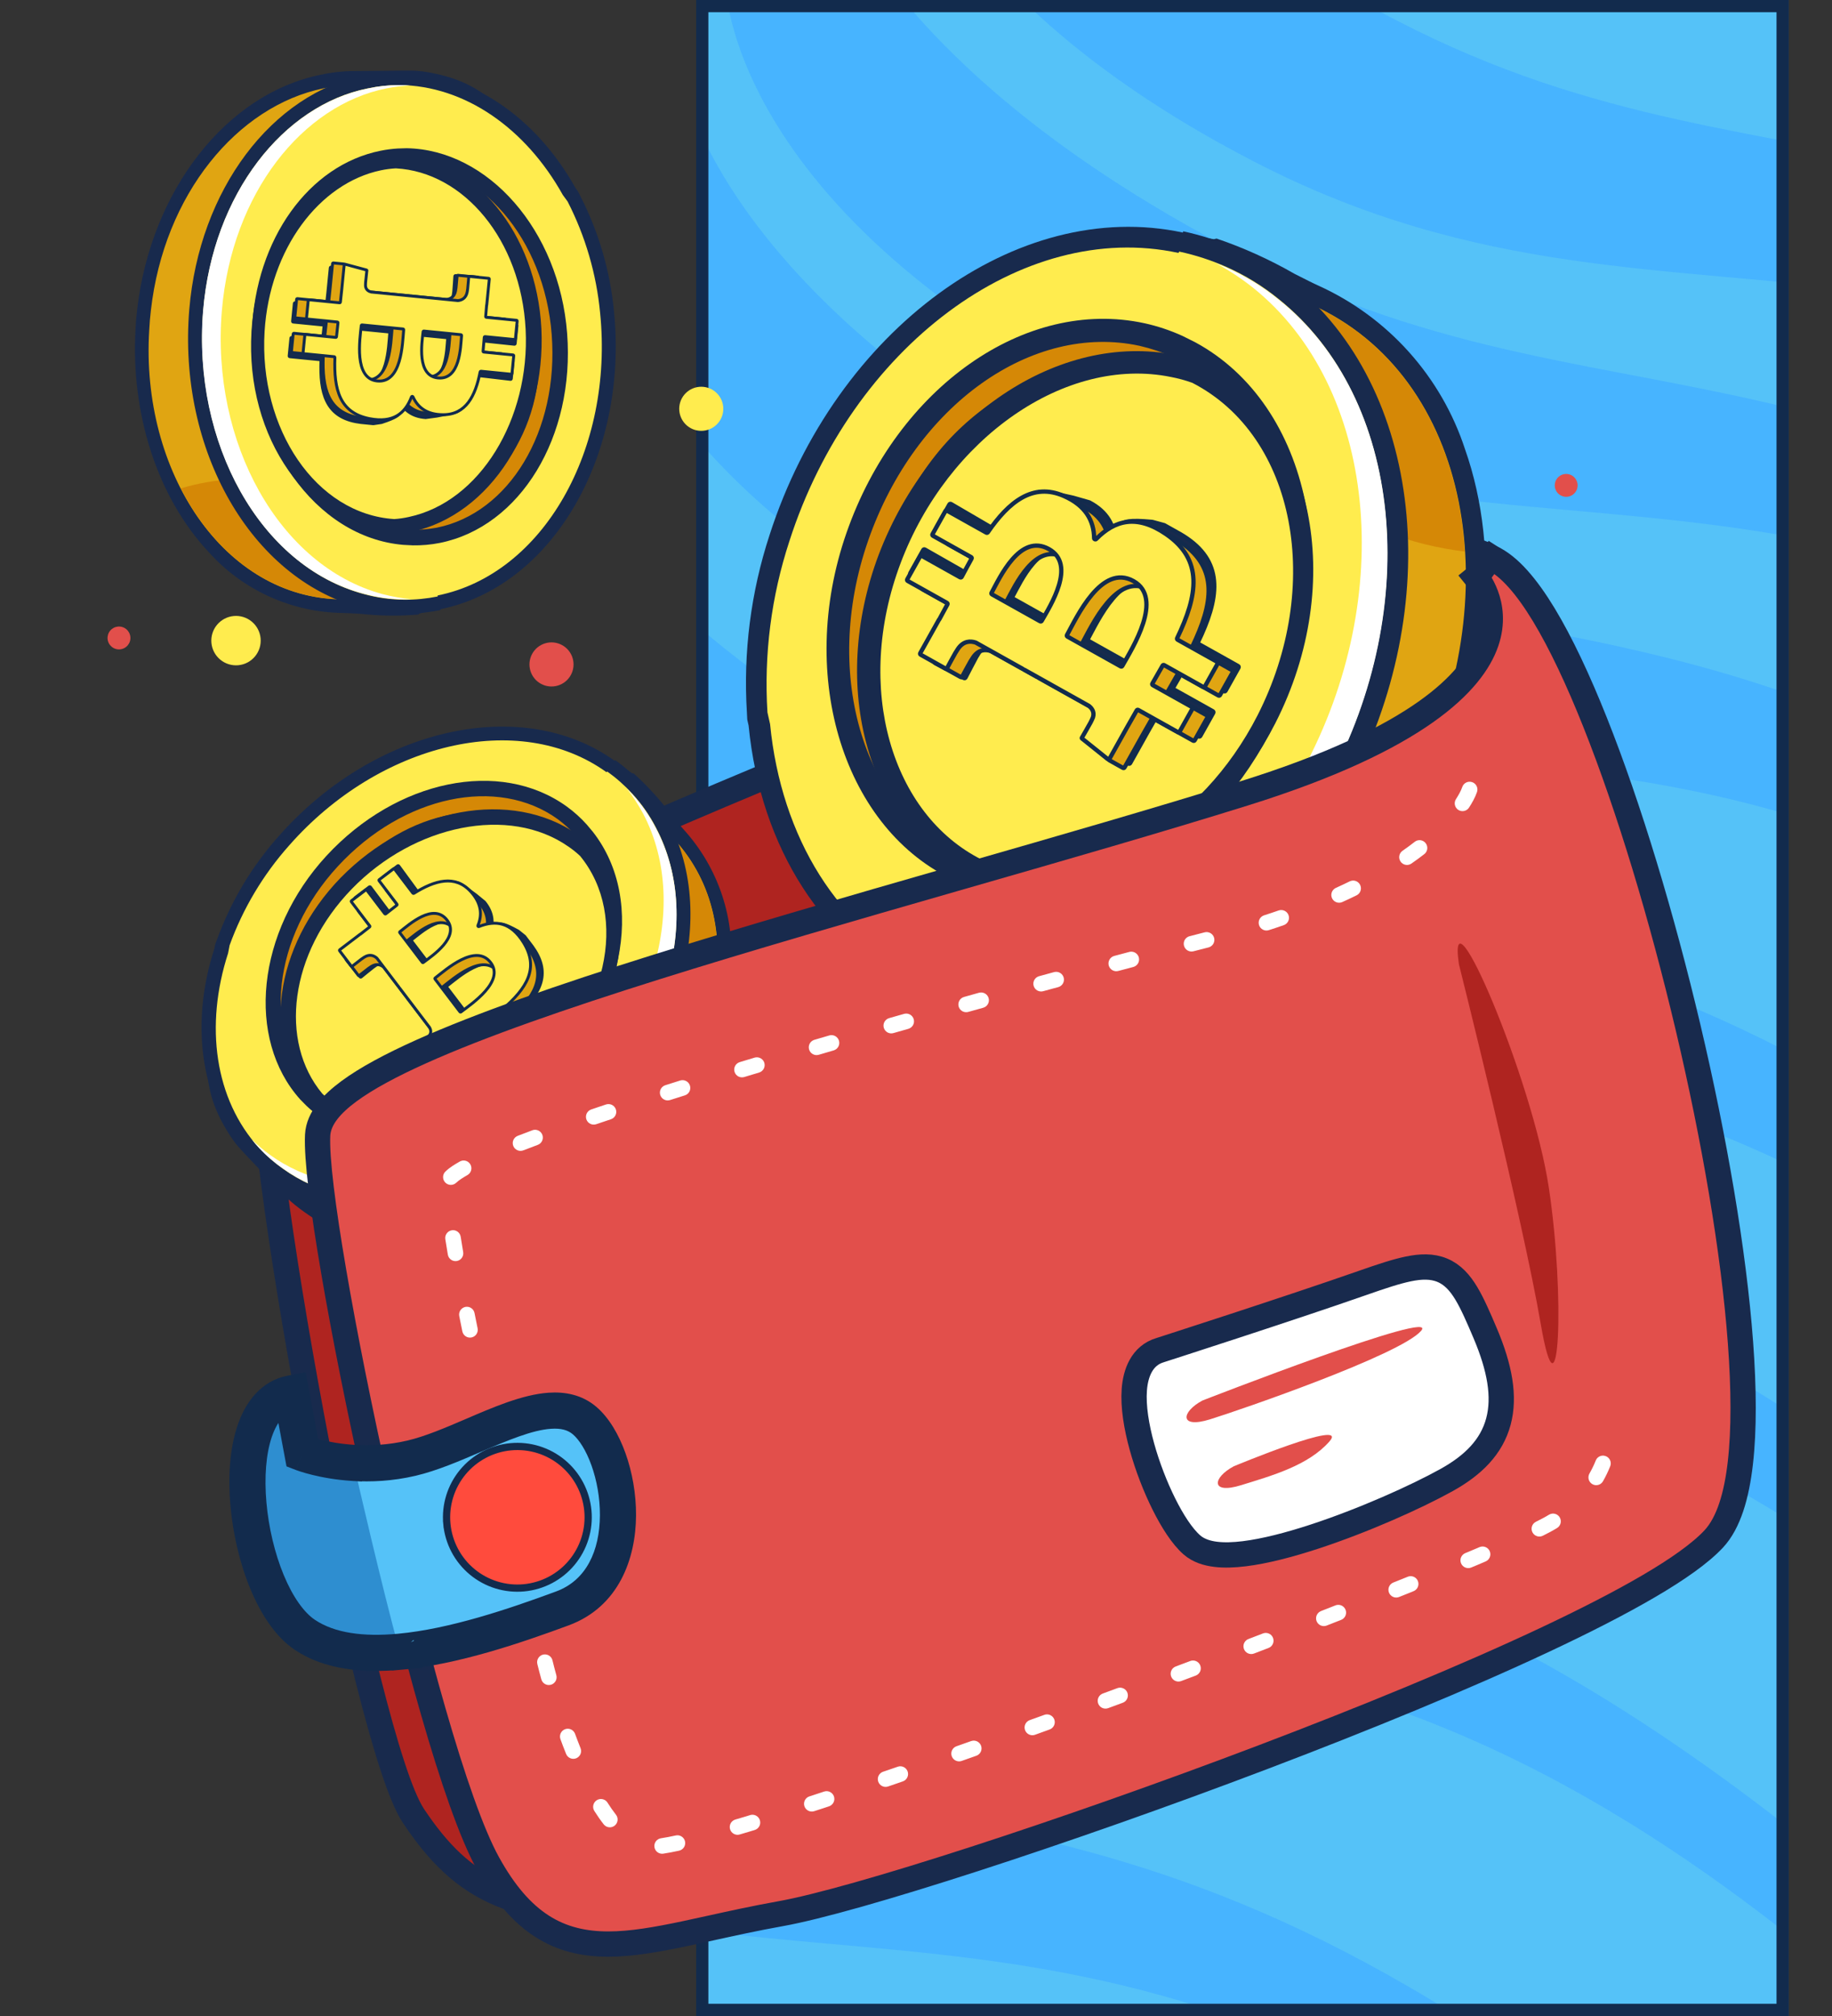 <?xml version="1.0" encoding="UTF-8"?> <svg xmlns="http://www.w3.org/2000/svg" width="300" height="330" viewBox="0 0 300 330" fill="none"><rect x="0" y="0" width="300" height="330" fill="#333333" stroke="none"/><g clip-path="url(#clip0_48_2201)"><g clip-path="url(#clip1_48_2201)"><rect x="114" width="178.916" height="330" fill="#55C2F8"></rect><path d="M404.355 146.633C303.059 56.633 252.699 102.381 179.652 64.65C119.283 33.468 118.835 -2.38 118.835 -2.38L132.425 -28.724C132.425 -28.724 137.199 7.555 203.032 41.559C268.865 75.564 309.413 44.316 410.71 134.316L401.646 137.749L404.355 146.633Z" fill="#47B4FF"></path><path d="M383.387 187.276C282.091 97.276 231.731 143.023 158.684 105.293C98.315 74.11 97.867 38.263 97.867 38.263L111.457 11.918C111.457 11.918 116.231 48.197 182.064 82.202C247.897 116.206 288.446 84.958 389.742 174.958L380.678 178.392L383.387 187.276Z" fill="#47B4FF"></path><path d="M355.537 233.882C254.241 143.882 203.88 189.63 130.834 151.899C70.465 120.717 70.016 84.869 70.016 84.869L83.607 58.525C83.607 58.525 88.381 94.804 154.214 128.808C220.047 162.813 260.595 131.564 361.891 221.565L352.828 224.998L355.537 233.882Z" fill="#47B4FF"></path><path d="M335.138 280.796C233.842 190.796 183.482 236.543 110.436 198.813C50.066 167.631 49.618 131.783 49.618 131.783L63.209 105.438C63.209 105.438 67.983 141.718 133.816 175.722C199.649 209.727 240.197 178.478 341.493 268.478L332.43 271.912L335.138 280.796Z" fill="#47B4FF"></path><path d="M309.436 330.616C208.14 240.616 157.779 286.363 84.733 248.633C24.364 217.451 23.915 181.603 23.915 181.603L37.506 155.258C37.506 155.258 42.28 191.537 108.113 225.542C173.946 259.546 214.494 228.298 315.79 318.298L306.727 321.732L309.436 330.616Z" fill="#47B4FF"></path><path d="M283.282 381.309C181.986 291.309 131.626 337.056 58.58 299.326C-1.79 268.144 -2.238 232.296 -2.238 232.296L11.353 205.951C11.353 205.951 16.127 242.231 81.96 276.235C147.793 310.24 188.341 278.991 289.637 368.991L280.574 372.425L283.282 381.309Z" fill="#47B4FF"></path><path d="M430.127 108.473C328.831 18.473 278.471 64.22 205.425 26.489C145.055 -4.693 144.607 -40.541 144.607 -40.541L158.198 -66.885C158.198 -66.885 162.972 -30.606 228.805 3.398C294.638 37.403 335.186 6.155 436.482 96.155L427.419 99.589L430.127 108.473Z" fill="#47B4FF"></path></g><rect x="115" y="1" width="176.916" height="328" stroke="#122B4D" stroke-width="2"></rect><path d="M244.721 91.645L244.573 91.502L244.4 91.391L243.282 93.135C244.4 91.391 244.398 91.39 244.396 91.389L244.393 91.387L244.385 91.382L244.365 91.369C244.35 91.36 244.332 91.349 244.311 91.337C244.269 91.311 244.214 91.279 244.147 91.242C244.013 91.167 243.828 91.069 243.59 90.955C243.116 90.728 242.434 90.439 241.534 90.146C239.733 89.559 237.068 88.961 233.456 88.805C226.229 88.494 215.275 89.959 199.898 96.743C193.261 99.671 182.098 104.138 168.658 109.516C166.851 110.239 165.003 110.978 163.12 111.733C147.251 118.088 128.897 125.486 111.438 132.974C93.991 140.456 77.383 148.052 65.026 154.806C58.855 158.179 53.673 161.38 49.96 164.289C48.106 165.741 46.557 167.168 45.428 168.554C44.326 169.909 43.463 171.42 43.316 173.027C42.918 177.354 43.811 186.605 45.398 197.94C47 209.381 49.352 223.217 51.986 236.892C54.62 250.565 57.541 264.103 60.282 274.944C61.651 280.363 62.983 285.132 64.216 288.917C65.425 292.626 66.609 295.612 67.734 297.293C71.637 303.118 75.804 307.504 81.999 310.07C88.124 312.606 95.972 313.253 107.021 312.214C110.318 311.904 114.449 309.794 118.941 306.773C123.526 303.69 128.81 299.43 134.485 294.417C145.843 284.386 158.929 271.198 171.397 258.008C183.873 244.811 195.76 231.579 204.726 221.444C209.835 215.668 213.96 210.938 216.716 207.779C218.827 205.358 220.134 203.86 220.463 203.52C220.815 203.156 221.288 202.489 221.786 201.743C222.324 200.937 223.002 199.869 223.79 198.574C225.365 195.984 227.4 192.452 229.662 188.237C234.186 179.81 239.645 168.607 244.176 156.688C248.699 144.79 252.342 132.064 253.153 120.62C253.96 109.222 251.98 98.662 244.721 91.645Z" fill="#AF2420" stroke="#182A4D" stroke-width="4.142"></path><path d="M118.429 66.579C118.518 67.532 118.226 68.481 117.615 69.219C117.004 69.956 116.126 70.421 115.173 70.51C114.701 70.555 114.225 70.506 113.771 70.366C113.318 70.227 112.897 69.999 112.532 69.697C112.167 69.394 111.865 69.023 111.644 68.604C111.422 68.185 111.285 67.726 111.241 67.254C111.196 66.782 111.245 66.306 111.385 65.853C111.524 65.4 111.752 64.979 112.054 64.614C112.357 64.249 112.728 63.947 113.147 63.725C113.566 63.504 114.025 63.367 114.497 63.322C115.45 63.233 116.4 63.526 117.137 64.136C117.874 64.747 118.339 65.625 118.429 66.579Z" fill="#FFEC4E"></path><path d="M93.905 108.424C93.95 108.896 93.901 109.373 93.761 109.826C93.621 110.279 93.394 110.7 93.092 111.065C92.789 111.43 92.418 111.732 91.999 111.954C91.58 112.175 91.121 112.312 90.649 112.356C90.177 112.401 89.701 112.352 89.248 112.212C88.795 112.073 88.374 111.845 88.009 111.543C87.644 111.24 87.342 110.869 87.12 110.45C86.899 110.031 86.762 109.572 86.717 109.1C86.673 108.628 86.722 108.152 86.862 107.699C87.001 107.246 87.229 106.825 87.531 106.46C87.833 106.095 88.205 105.793 88.624 105.571C89.043 105.35 89.501 105.213 89.973 105.168C90.927 105.079 91.876 105.371 92.614 105.982C93.351 106.593 93.816 107.471 93.905 108.424Z" fill="#E24F4B"></path><path d="M21.346 104.254C21.369 104.499 21.344 104.746 21.272 104.981C21.199 105.216 21.081 105.434 20.925 105.623C20.768 105.813 20.575 105.969 20.358 106.084C20.141 106.199 19.903 106.27 19.658 106.293C19.413 106.316 19.166 106.291 18.931 106.218C18.697 106.146 18.478 106.028 18.289 105.871C18.099 105.714 17.943 105.522 17.828 105.305C17.713 105.087 17.642 104.849 17.619 104.605C17.596 104.36 17.622 104.113 17.694 103.878C17.766 103.643 17.884 103.425 18.041 103.236C18.198 103.046 18.39 102.89 18.608 102.775C18.825 102.66 19.063 102.589 19.308 102.566C19.802 102.519 20.294 102.671 20.677 102.988C21.059 103.304 21.3 103.76 21.346 104.254Z" fill="#E24F4B"></path><path d="M258.336 79.277C258.359 79.522 258.333 79.769 258.261 80.004C258.189 80.239 258.071 80.457 257.914 80.647C257.757 80.836 257.564 80.993 257.347 81.107C257.13 81.222 256.892 81.293 256.647 81.316C256.403 81.339 256.156 81.314 255.921 81.242C255.686 81.169 255.467 81.051 255.278 80.894C255.089 80.738 254.932 80.545 254.817 80.328C254.702 80.11 254.631 79.873 254.608 79.628C254.585 79.383 254.611 79.136 254.683 78.901C254.756 78.666 254.873 78.448 255.03 78.259C255.187 78.069 255.38 77.913 255.597 77.798C255.814 77.683 256.052 77.612 256.297 77.589C256.791 77.542 257.284 77.694 257.666 78.011C258.048 78.328 258.289 78.783 258.336 79.277Z" fill="#E24F4B"></path><path d="M42.674 104.485C42.724 105.014 42.669 105.547 42.513 106.055C42.356 106.562 42.101 107.034 41.763 107.443C41.424 107.852 41.008 108.191 40.538 108.439C40.069 108.687 39.555 108.841 39.026 108.89C38.498 108.94 37.964 108.885 37.456 108.729C36.949 108.572 36.477 108.317 36.068 107.979C35.659 107.64 35.321 107.224 35.072 106.754C34.824 106.285 34.671 105.771 34.621 105.242C34.521 104.174 34.849 103.11 35.533 102.284C36.217 101.458 37.201 100.938 38.269 100.837C39.337 100.737 40.401 101.065 41.227 101.749C42.053 102.433 42.574 103.417 42.674 104.485Z" fill="#FFEC4E"></path><path d="M132.002 81.874C132.049 82.368 131.897 82.861 131.58 83.243C131.264 83.625 130.808 83.866 130.314 83.913C130.069 83.936 129.822 83.91 129.587 83.838C129.352 83.766 129.134 83.648 128.945 83.491C128.755 83.334 128.599 83.141 128.484 82.924C128.369 82.707 128.298 82.469 128.275 82.224C128.228 81.73 128.38 81.237 128.697 80.855C129.014 80.473 129.469 80.232 129.963 80.185C130.458 80.139 130.95 80.291 131.333 80.607C131.715 80.924 131.956 81.379 132.002 81.874Z" fill="#E24F4B"></path><path d="M168.777 167.278C166.125 166.722 163.541 165.879 161.072 164.762L158.097 163.525C151.562 160.746 147.873 159.154 147.103 158.731C145.899 158.042 144.735 157.283 143.618 156.458C124.806 142.985 130.524 117.899 139.404 92.937C149.558 64.635 170.275 36.025 198.449 40.654L198.789 40.578C203.102 42.047 207.275 43.899 211.258 46.111C212.964 46.998 214.439 47.738 215.276 48.106C220.692 50.573 225.536 54.137 229.502 58.574C233.468 63.011 236.469 68.224 238.315 73.881C244.206 90.412 242.19 111.136 232.977 129.31C232.237 130.785 231.442 132.193 230.647 133.602C216.359 158.151 190.918 172.07 168.777 167.278Z" fill="#E0A512"></path><path d="M198.438 42.362C203.979 44.514 209.384 46.998 214.627 49.799C241.06 61.522 247.226 98.026 231.492 128.691C230.781 130.12 230.054 131.473 229.25 132.843C214.966 157.59 189.984 170.018 169.158 165.605C166.636 165.093 164.174 164.315 161.815 163.286C160.672 162.788 149.115 157.962 148.023 157.335C146.856 156.688 145.738 155.957 144.676 155.15C127.803 143.066 131.372 120.605 141.063 93.596C151.939 63.386 172.537 38.136 198.25 42.404L198.476 42.353M199.204 39.056L198.789 39.149C169.699 34.329 148.253 63.578 137.878 92.486C122.313 135.927 131.57 149.957 142.683 157.937C143.866 158.811 145.105 159.606 146.391 160.319C147.076 160.721 149.669 161.845 157.468 165.133L160.452 166.408C163.015 167.521 165.69 168.357 168.43 168.903C191.272 173.815 217.46 159.688 232.13 134.538C233.021 133.029 233.749 131.676 234.43 130.293C243.869 111.712 245.896 90.508 239.904 73.525C237.98 67.647 234.855 62.234 230.728 57.628C226.601 53.022 221.562 49.324 215.93 46.769C215.14 46.43 213.703 45.682 212.005 44.833C207.921 42.485 203.618 40.541 199.158 39.027L199.204 39.056Z" fill="#182A4D"></path><path d="M239.854 90.278C231.032 89.234 222.612 85.995 215.366 80.855L194.71 60.932L193.013 41.874C194.75 41.894 196.482 42.049 198.195 42.338C203.846 44.444 209.34 46.95 214.635 49.837C230.235 56.771 238.768 72.352 239.854 90.278Z" fill="#D58806"></path><path d="M158.918 163.103C156.256 162.511 153.66 161.659 151.166 160.557C136.264 153.903 126.349 138.354 124.328 118.734L124.124 117.827L123.879 116.732C123.267 107.055 124.51 97.351 127.541 88.14C138.076 55.349 166.991 34.104 193.261 39.795C196.042 40.41 198.755 41.304 201.357 42.461C204.532 43.889 207.514 45.713 210.232 47.889C231.069 64.557 234.797 99.386 218.868 128.825C205.386 153.788 180.672 167.942 158.784 163.212L158.918 163.103Z" fill="#FFEC4E"></path><path d="M193.094 41.181C195.771 41.756 198.381 42.606 200.883 43.718C203.922 45.072 206.769 46.821 209.35 48.92C229.7 65.182 232.884 99.18 217.587 127.724C203.967 152.956 179.645 165.673 159.344 161.301C156.812 160.782 154.339 160.008 151.963 158.99C137.284 152.444 127.902 136.974 126.105 118.533L125.902 117.627C125.758 116.985 125.673 116.607 125.673 116.607C125.084 107.124 126.303 97.615 129.265 88.587C139.425 56.95 167.303 35.859 192.985 41.404M193.705 38.068C166.574 32.254 136.849 53.958 126.022 87.569C122.952 96.939 121.692 106.807 122.31 116.648L122.367 117.785C122.435 118.087 122.503 118.39 122.587 118.767C124.551 138.837 134.958 154.989 150.436 161.911C153.018 163.075 155.716 163.959 158.486 164.548C181.253 169.478 206.726 154.995 220.571 129.356C236.847 99.164 232.963 63.458 211.49 46.258C208.672 44.002 205.582 42.11 202.292 40.625C199.542 39.415 196.676 38.489 193.738 37.863L193.705 38.068Z" fill="#182A4D"></path><path d="M217.598 127.761C203.941 153.002 179.572 165.689 159.254 161.242C156.716 160.748 154.24 159.973 151.873 158.931C151.083 158.592 150.284 158.216 149.515 157.793C151.313 158.485 153.162 159.038 155.044 159.449C175.362 163.896 199.73 151.209 213.417 125.923C228.718 97.576 225.492 63.389 205.171 47.08C203.27 45.578 201.245 44.241 199.117 43.083L200.911 43.831C203.95 45.184 206.797 46.933 209.378 49.032C229.786 65.202 232.891 99.377 217.598 127.761Z" fill="white"></path><path d="M160.53 143.778C159.348 143.526 158.185 143.191 157.051 142.773L155.48 142.134C139.918 135.191 133.477 107.751 140.8 87.344C148.124 66.936 169.063 51.664 185.701 55.271C187.512 55.651 196.997 58.451 198.685 59.21C196.983 59.592 188.916 66.232 189.508 66.582C205.564 75.198 210.429 99.18 200.222 119.996C191.708 137.219 175.412 146.985 160.53 143.778Z" fill="#D58806"></path><path d="M186.618 56.611C188.505 57.048 190.346 57.663 192.119 58.447C192.762 58.748 193.404 59.048 193.963 59.368C211.349 68.816 215.998 94.469 205.257 116.812C196.22 135.702 178.418 145.702 163.259 142.429C162.018 142.15 160.797 141.785 159.606 141.336C159.045 141.146 158.494 140.929 157.955 140.683C141.714 133.381 134.419 110.724 142.171 88.473C149.923 66.222 169.082 52.803 186.618 56.611ZM187.426 52.914C167.888 48.666 146.907 63.429 138.616 87.224C130.326 111.019 138.387 135.907 156.387 144.149L158.381 144.948C159.709 145.435 161.068 145.829 162.451 146.126C179.893 149.91 198.899 138.572 208.687 118.489C220.424 94.277 214.676 66.29 195.737 56.033L193.644 54.99C191.649 54.081 189.565 53.385 187.426 52.914Z" fill="#182A4D"></path><path d="M163.916 142.087C162.631 141.793 161.364 141.424 160.122 140.98C144.13 132.509 137.963 110.353 145.547 88.85C153.429 66.701 171.963 57.451 191.192 58.763C192.455 59.032 196.775 61.947 196.397 60.264C214.147 69.854 217.832 93.636 206.771 116.231C197.678 134.958 180.034 145.591 163.916 142.087Z" fill="#FFEC4E" stroke="#182A4D" stroke-width="0.276" stroke-miterlimit="10"></path><path d="M191.743 61.708C192.935 61.934 194.106 62.253 195.243 62.662C212.241 71.416 216.673 95.991 205.925 117.101C196.725 135.08 179.242 144.83 164.326 141.74C163.111 141.489 161.92 141.146 160.764 140.713C146.008 133.326 139.781 112.589 147.486 92.162C155.192 71.734 174.479 58.189 191.743 61.708ZM192.604 58.123C173.364 54.221 152.452 68.348 143.894 90.793C135.686 112.594 142.145 135.367 158.968 143.942C160.304 144.392 161.666 144.769 163.047 145.071C180.207 148.527 199.038 137.562 208.829 118.406C220.62 95.323 215.156 68.762 196.622 59.178L196.407 59.227C195.108 58.79 193.781 58.434 192.432 58.161L192.604 58.123Z" fill="#182A4D"></path><path d="M190.662 85.974C190.649 85.967 190.636 85.962 190.622 85.958L188.714 85.438C188.705 85.435 188.694 85.433 188.684 85.433C181.218 84.721 184.472 86.568 182.864 88.885C182.769 89.021 182.566 88.945 182.564 88.778C182.533 86.138 181.371 83.811 178.394 82.246C178.393 82.245 178.392 82.244 178.393 82.243C178.394 82.241 178.393 82.24 178.391 82.239L175.731 81.48L172.124 80.677C167.791 79.68 168.128 83.36 165.159 87.812C165.106 87.89 165.001 87.915 164.92 87.868L155.72 82.501C155.633 82.451 155.522 82.481 155.473 82.569L153.348 86.367C153.3 86.453 153.33 86.56 153.414 86.609L162.434 91.875C162.518 91.924 162.548 92.032 162.5 92.117C161.954 93.097 161.415 94.105 160.879 95.109C160.832 95.198 160.72 95.231 160.632 95.181L151.44 89.95C151.353 89.901 151.243 89.932 151.195 90.019L149.071 93.816C149.023 93.902 149.053 94.01 149.139 94.059L158.475 99.37C158.559 99.418 158.59 99.525 158.545 99.61C158.094 100.455 157.65 101.283 157.203 102.085C157.2 102.091 157.193 102.093 157.187 102.089C157.181 102.086 157.174 102.088 157.171 102.093L153.035 108.261C152.976 108.349 153.007 108.47 153.102 108.52L157.865 110.987C157.953 111.033 158.061 110.999 158.106 110.91C158.4 110.337 159.411 108.373 159.853 107.569C159.929 107.432 160.19 107.005 160.278 106.877C161.178 105.567 162.32 105.58 163.173 105.861C163.184 105.865 163.194 105.869 163.204 105.875L170.729 110.084C170.815 110.132 170.924 110.101 170.976 110.017C171.026 109.935 171.086 109.845 171.156 109.752C171.106 109.842 171.054 109.935 171.001 110.031C170.952 110.117 170.983 110.226 171.07 110.275L181.694 116.218C182.115 116.537 182.672 117.167 182.381 118.094C182.331 118.251 182.062 118.801 181.983 118.946C181.608 119.632 180.842 120.959 180.597 121.383C180.552 121.46 180.571 121.557 180.64 121.612L182.521 123.118C182.574 123.161 182.599 123.23 182.584 123.296L182.526 123.564C182.509 123.642 182.544 123.721 182.613 123.759L184.819 124.993C184.905 125.042 185.015 125.011 185.063 124.924L187.968 119.73C188.496 118.787 189.03 117.868 189.548 116.96C189.596 116.874 189.705 116.844 189.791 116.892L196.311 120.54C196.398 120.588 196.507 120.557 196.555 120.471L198.679 116.674C198.728 116.587 198.697 116.478 198.61 116.43L192.166 112.825C192.079 112.776 192.048 112.664 192.099 112.577C192.688 111.572 193.248 110.591 193.788 109.624C193.837 109.538 193.946 109.507 194.033 109.555L200.448 113.144C200.535 113.192 200.644 113.162 200.692 113.075L202.816 109.278C202.865 109.192 202.834 109.082 202.747 109.034L196.232 105.389C196.149 105.343 196.117 105.239 196.159 105.153C199.569 98.086 200.476 92.327 194.365 88.126C194.02 87.888 193.682 87.676 193.348 87.481C193.347 87.48 193.346 87.479 193.347 87.478C193.347 87.477 193.347 87.476 193.346 87.476L190.662 85.974ZM165.834 97.965C165.748 97.917 165.716 97.811 165.763 97.724C167.118 95.236 170.419 87.909 175.163 90.561C179.71 93.105 175.378 99.856 173.975 102.318C173.926 102.404 173.818 102.431 173.732 102.383L165.834 97.965ZM187.171 109.701C187.122 109.787 187.015 109.814 186.929 109.765L178.189 104.876C178.103 104.828 178.07 104.723 178.117 104.636C179.736 101.682 183.774 92.866 189.006 95.793C194.023 98.598 188.83 106.77 187.171 109.701Z" fill="#182A4D" stroke="#122B4D" stroke-width="0.704" stroke-linejoin="round"></path><path opacity="0.5" d="M177.169 120.87C177.142 120.849 177.113 120.848 177.13 120.818C177.161 120.765 177.263 120.738 177.279 120.797C177.297 120.862 177.221 120.912 177.169 120.87Z" fill="white" stroke="#122B4D" stroke-width="0.704"></path><path d="M189.731 86.674C189.729 86.672 189.725 86.674 189.725 86.677L189.727 86.876C189.727 86.955 189.652 87.013 189.575 86.995C186.616 86.277 184.155 87.399 181.976 89.619C181.859 89.738 181.649 89.652 181.647 89.485C181.615 86.845 180.454 84.518 177.476 82.953C177.475 82.952 177.475 82.95 177.475 82.949C177.476 82.948 177.476 82.946 177.474 82.945L175.378 81.773C175.283 81.719 175.163 81.775 175.142 81.882C175.124 81.972 175.035 82.028 174.946 82.01C170.687 81.125 167.25 84.138 164.24 88.522C164.187 88.599 164.084 88.624 164.003 88.578L157.547 84.967C157.461 84.918 157.352 84.949 157.303 85.036L155.178 88.834C155.13 88.921 155.161 89.03 155.247 89.078L161.512 92.583C161.598 92.631 161.629 92.74 161.581 92.827C161.035 93.806 160.497 94.814 159.961 95.817C159.914 95.906 159.803 95.938 159.715 95.889L153.41 92.362C153.324 92.314 153.215 92.345 153.166 92.431L151.042 96.228C150.994 96.315 151.025 96.424 151.111 96.472L157.556 100.077C157.641 100.125 157.672 100.232 157.626 100.318C157.176 101.163 156.732 101.99 156.285 102.792C156.282 102.797 156.275 102.799 156.269 102.796C156.264 102.793 156.257 102.795 156.254 102.801L153.173 108.305C153.124 108.391 153.155 108.5 153.242 108.549L157.317 110.829C157.405 110.878 157.515 110.847 157.562 110.758C157.813 110.291 158.554 108.915 158.926 108.27C159.005 108.135 159.272 107.712 159.361 107.583C160.261 106.274 161.403 106.287 162.256 106.568C162.266 106.571 162.276 106.576 162.286 106.581L169.811 110.791C169.897 110.839 170.006 110.808 170.058 110.723C170.109 110.642 170.169 110.552 170.239 110.459C170.189 110.549 170.137 110.641 170.083 110.737C170.035 110.824 170.066 110.933 170.152 110.981L180.776 116.925C181.197 117.244 181.754 117.873 181.463 118.801C181.414 118.958 181.145 119.508 181.065 119.652C180.69 120.338 179.924 121.666 179.679 122.089C179.635 122.166 179.653 122.264 179.722 122.319L181.604 123.825C181.657 123.867 181.681 123.936 181.667 124.003L181.608 124.271C181.591 124.348 181.627 124.427 181.696 124.466L183.901 125.7C183.988 125.748 184.097 125.717 184.145 125.631L187.051 120.437C187.578 119.494 188.113 118.575 188.63 117.667C188.679 117.581 188.787 117.551 188.873 117.599L195.394 121.246C195.48 121.295 195.589 121.264 195.638 121.177L197.762 117.38C197.81 117.294 197.779 117.185 197.693 117.136L191.249 113.531C191.161 113.482 191.131 113.371 191.182 113.284C191.77 112.279 192.331 111.298 192.871 110.331C192.919 110.244 193.028 110.213 193.115 110.262L199.531 113.851C199.617 113.899 199.726 113.868 199.775 113.782L201.899 109.985C201.947 109.898 201.916 109.789 201.83 109.741L195.314 106.096C195.231 106.05 195.2 105.946 195.241 105.86C198.651 98.793 199.558 93.034 193.447 88.832C193.103 88.594 192.764 88.382 192.43 88.187C192.429 88.187 192.429 88.186 192.429 88.185C192.43 88.184 192.429 88.183 192.429 88.182L189.731 86.674ZM164.917 98.672C164.83 98.623 164.798 98.517 164.845 98.43C166.201 95.942 169.501 88.616 174.245 91.268C178.792 93.811 174.46 100.563 173.057 103.024C173.008 103.11 172.901 103.138 172.814 103.09L164.917 98.672ZM186.253 110.407C186.204 110.493 186.097 110.52 186.011 110.472L177.272 105.583C177.185 105.535 177.152 105.43 177.2 105.343C178.819 102.389 182.856 93.573 188.088 96.499C193.106 99.304 187.912 107.477 186.253 110.407Z" fill="#E0A512" stroke="#122B4D" stroke-width="0.704"></path><path d="M174.217 81.191C169.132 78.955 165.172 82.165 161.759 87.137C161.707 87.213 161.604 87.238 161.523 87.193L155.067 83.581C154.981 83.533 154.872 83.564 154.823 83.65L152.698 87.449C152.65 87.535 152.681 87.644 152.767 87.693L159.031 91.197C159.118 91.245 159.149 91.355 159.101 91.441C158.555 92.421 158.016 93.428 157.481 94.432C157.434 94.52 157.323 94.553 157.235 94.504L150.93 90.977C150.844 90.928 150.735 90.959 150.686 91.046L148.562 94.843C148.514 94.929 148.545 95.038 148.631 95.087L155.075 98.692C155.16 98.739 155.192 98.846 155.146 98.932C154.696 99.777 154.251 100.605 153.805 101.406C153.802 101.412 153.795 101.414 153.789 101.411C153.784 101.408 153.777 101.41 153.773 101.415L150.693 106.919C150.644 107.005 150.675 107.115 150.761 107.163L154.837 109.443C154.925 109.492 155.035 109.461 155.082 109.373C155.333 108.905 156.073 107.529 156.446 106.884C156.524 106.749 156.792 106.326 156.881 106.198C157.781 104.888 158.923 104.901 159.775 105.182C159.786 105.186 159.796 105.19 159.806 105.196L167.331 109.405C167.417 109.453 167.535 109.428 167.612 109.367C167.64 109.344 167.674 109.313 167.716 109.256C167.681 109.319 167.654 109.345 167.627 109.37C167.553 109.436 167.585 109.547 167.672 109.596L178.296 115.539C178.717 115.859 179.274 116.488 178.983 117.415C178.934 117.572 178.664 118.122 178.585 118.267C178.21 118.953 177.444 120.28 177.199 120.704C177.154 120.781 177.173 120.878 177.242 120.933L181.411 124.269C181.497 124.338 181.625 124.313 181.679 124.216L184.569 119.05C185.097 118.107 185.631 117.188 186.148 116.28C186.197 116.194 186.306 116.164 186.392 116.212L192.912 119.86C192.998 119.908 193.108 119.877 193.156 119.791L195.28 115.994C195.328 115.907 195.297 115.798 195.211 115.75L188.767 112.145C188.679 112.096 188.649 111.984 188.7 111.898C189.288 110.893 189.849 109.911 190.389 108.944C190.437 108.858 190.547 108.827 190.633 108.875L197.049 112.464C197.135 112.513 197.245 112.482 197.293 112.395L199.417 108.598C199.465 108.512 199.434 108.403 199.348 108.354L192.833 104.71C192.75 104.663 192.718 104.559 192.759 104.474C196.169 97.406 197.076 91.648 190.966 87.446C186.185 84.158 182.566 85.115 179.5 88.236C179.383 88.355 179.173 88.269 179.171 88.102C179.138 85.242 177.779 82.75 174.221 81.193L174.217 81.191ZM185.609 95.116C190.626 97.921 185.433 106.094 183.774 109.024C183.725 109.11 183.618 109.137 183.531 109.089L174.792 104.2C174.706 104.152 174.673 104.047 174.72 103.96C176.339 101.006 180.377 92.189 185.609 95.116ZM171.767 89.883C176.314 92.427 171.982 99.178 170.579 101.639C170.53 101.725 170.422 101.753 170.336 101.705L162.438 97.287C162.352 97.239 162.319 97.132 162.367 97.046C163.722 94.557 167.024 87.23 171.767 89.883Z" fill="#FFEC4E" stroke="#122B4D" stroke-width="0.704"></path><path d="M52.731 13.333C54.516 12.962 56.336 12.787 58.16 12.811L60.327 12.773C65.104 12.729 67.808 12.718 68.396 12.771C69.325 12.872 70.246 13.027 71.157 13.235C86.383 16.481 89.608 33.489 90.849 51.273C92.204 71.458 87.127 94.676 68.507 99.403L68.318 99.541C65.263 99.796 62.192 99.777 59.14 99.484C57.849 99.397 56.74 99.337 56.126 99.335C52.122 99.272 48.175 98.377 44.536 96.708C40.896 95.039 37.643 92.633 34.982 89.641C26.901 81.032 22.567 67.709 23.358 54.023C23.417 52.914 23.528 51.832 23.64 50.75C25.845 31.766 37.788 16.336 52.731 13.333Z" fill="#E0A512"></path><path d="M68.055 98.347C64.059 98.51 60.057 98.434 56.071 98.117C36.615 98.001 22.99 77.149 24.44 54.005C24.494 52.933 24.578 51.902 24.705 50.841C26.854 31.737 38.916 17.35 52.946 14.467C54.639 14.104 56.367 13.921 58.099 13.921C58.937 13.921 67.362 13.787 68.205 13.88C69.099 13.965 69.985 14.114 70.857 14.327C84.514 17.237 88.357 32.049 89.649 51.312C91.072 72.869 85.164 93.983 68.159 98.27L68.034 98.362M68.472 100.591L68.703 100.422C87.939 95.567 93.293 71.758 91.912 51.14C89.82 20.163 80.336 14.002 71.335 12.071C70.371 11.851 69.393 11.694 68.408 11.601C67.877 11.537 65.976 11.542 60.281 11.613L58.099 11.629C56.218 11.633 54.344 11.837 52.507 12.238C37.099 15.355 24.752 31.114 22.473 50.571C22.33 51.742 22.245 52.772 22.197 53.808C21.377 67.806 25.832 81.427 34.098 90.288C36.866 93.395 40.25 95.892 44.034 97.622C47.819 99.352 51.921 100.276 56.082 100.336C56.66 100.332 57.748 100.407 59.023 100.474C62.173 100.822 65.35 100.864 68.508 100.597L68.472 100.591Z" fill="#182A4D"></path><path d="M29.621 79.944C35.342 78.213 41.406 77.945 47.258 79.165L65.357 85.892L71.532 97.188C70.455 97.643 69.345 98.013 68.211 98.296C64.159 98.518 60.097 98.451 56.055 98.096C44.569 98.018 35.114 90.706 29.621 79.944Z" fill="#D58806"></path><path d="M59.934 13.255C61.734 12.903 63.565 12.73 65.399 12.739C76.379 12.832 86.678 19.752 93.204 31.307L93.574 31.812L94.02 32.421C97.001 38.224 98.846 44.543 99.456 51.038C101.783 74.095 89.669 94.977 71.938 98.537C70.057 98.905 68.144 99.084 66.228 99.071C63.886 99.044 61.556 98.722 59.295 98.112C41.959 93.441 30.288 72.966 32.189 50.525C33.785 31.503 45.217 16.125 59.987 13.151L59.934 13.255Z" fill="#FFEC4E"></path><path d="M71.668 97.637C69.863 98.002 68.024 98.181 66.182 98.168C63.944 98.151 61.718 97.839 59.561 97.239C42.636 92.687 31.523 72.578 33.275 50.859C34.884 31.634 46.461 17.247 60.156 14.48C61.857 14.119 63.591 13.931 65.33 13.919C76.143 14.005 86.092 21.021 92.162 31.909L92.531 32.413C92.793 32.771 92.947 32.981 92.947 32.981C95.862 38.67 97.669 44.862 98.272 51.227C100.52 73.47 89.004 93.978 71.675 97.47M72.129 99.72C90.424 96.005 102.914 74.622 100.546 50.982C99.918 44.377 98.039 37.953 95.01 32.051L94.669 31.365C94.546 31.197 94.422 31.028 94.269 30.818C87.657 18.97 76.892 11.81 65.485 11.707C63.58 11.684 61.678 11.865 59.811 12.247C44.446 15.334 32.634 31.119 30.996 50.656C29.083 73.654 41.087 94.628 58.958 99.456C61.302 100.089 63.717 100.424 66.146 100.455C68.167 100.461 70.183 100.261 72.164 99.856L72.129 99.72Z" fill="#182A4D"></path><path d="M33.258 50.839C34.888 31.599 46.501 17.218 60.227 14.493C61.926 14.114 63.661 13.926 65.401 13.932C65.98 13.928 66.573 13.945 67.161 13.998C65.866 14.056 64.578 14.212 63.306 14.465C49.58 17.19 37.967 31.572 36.331 50.848C34.524 72.446 45.713 92.66 62.633 97.249C64.209 97.664 65.818 97.943 67.442 98.085L66.134 98.106C63.896 98.089 61.67 97.777 59.513 97.177C42.577 92.698 31.466 72.459 33.258 50.839Z" fill="white"></path><path d="M64.14 25.606C64.937 25.443 65.744 25.337 66.556 25.289L67.697 25.261C79.162 25.354 90.517 40.542 91.493 55.097C92.469 69.653 83.666 84.706 72.435 86.959C71.216 87.211 64.614 88.037 63.368 88.023C64.315 87.33 67.503 81.064 67.044 81.008C54.824 80.015 45.371 66.536 46.063 50.952C46.678 38.04 54.1 27.633 64.14 25.606Z" fill="#D58806"></path><path d="M71.509 86.379C70.228 86.617 68.927 86.734 67.623 86.727C67.146 86.715 66.668 86.702 66.238 86.655C52.974 85.508 43.204 70.939 43.815 54.271C44.305 40.19 52.591 29.233 62.821 27.172C63.661 27.01 64.512 26.907 65.367 26.863C65.764 26.829 66.163 26.815 66.561 26.822C78.541 26.954 89.137 38.963 90.344 54.77C91.551 70.577 83.348 84.008 71.509 86.379ZM72.006 88.876C85.197 86.238 94.163 71.489 92.872 54.584C91.582 37.679 79.913 24.501 66.595 24.262L65.151 24.306C64.201 24.363 63.256 24.486 62.324 24.675C50.549 27.035 41.88 39.141 41.249 54.159C40.526 72.249 51.602 87.961 66.041 89.189L67.612 89.269C69.087 89.293 70.56 89.161 72.006 88.876Z" fill="#182A4D"></path><path d="M62.508 27.559C63.379 27.395 64.26 27.282 65.145 27.221C77.286 28.142 87.051 40.145 88.161 55.446C89.261 71.225 80.321 81.917 68.11 86.282C67.258 86.457 63.81 85.822 64.496 86.757C50.969 85.62 42.297 71.946 43.038 55.036C43.606 41.041 51.625 29.736 62.508 27.559Z" fill="#FFEC4E" stroke="#182A4D" stroke-width="0.186" stroke-miterlimit="10"></path><path d="M66.978 84.615C66.181 84.796 65.374 84.915 64.562 84.968C51.725 84.144 42.378 70.183 43.325 54.272C44.16 40.709 52.318 29.992 62.348 27.884C63.164 27.711 63.991 27.603 64.821 27.559C75.908 28.143 85.329 39.255 86.074 53.926C86.819 68.596 78.571 82.139 66.978 84.615ZM67.411 87.057C80.326 84.286 89.42 69.947 88.658 53.803C87.852 38.15 77.741 25.845 65.059 25.084C64.115 25.166 63.173 25.3 62.24 25.485C50.728 27.972 42.067 39.801 41.184 54.249C40.124 71.656 50.641 86.566 64.65 87.488L64.769 87.4C65.687 87.32 66.602 87.182 67.507 86.987L67.411 87.057Z" fill="#182A4D"></path><path d="M61.114 69.36C61.124 69.361 61.133 69.361 61.143 69.359L62.459 69.166C62.466 69.165 62.473 69.164 62.48 69.162C67.275 67.591 64.771 67.328 65.139 65.467C65.161 65.357 65.307 65.349 65.353 65.451C66.083 67.071 67.425 68.193 69.683 68.358C69.683 68.358 69.684 68.359 69.684 68.359C69.684 68.36 69.685 68.361 69.686 68.361L71.531 68.113L73.971 67.638C76.911 67.087 75.713 64.908 76.347 61.364C76.358 61.301 76.416 61.258 76.479 61.265L83.596 62.099C83.663 62.106 83.724 62.058 83.73 61.991L84.018 59.076C84.025 59.011 83.978 58.952 83.912 58.945L76.933 58.125C76.868 58.117 76.821 58.059 76.827 57.993C76.9 57.242 76.961 56.475 77.022 55.712C77.027 55.644 77.087 55.594 77.155 55.602L84.231 56.353C84.297 56.36 84.357 56.312 84.364 56.245L84.652 53.332C84.658 53.266 84.61 53.207 84.544 53.2L77.358 52.438C77.293 52.431 77.245 52.373 77.25 52.308C77.3 51.666 77.352 51.036 77.411 50.421C77.412 50.417 77.416 50.413 77.42 50.414C77.424 50.414 77.428 50.411 77.429 50.407L78.32 45.491C78.332 45.42 78.281 45.354 78.209 45.349L74.608 45.109C74.541 45.105 74.484 45.155 74.48 45.222C74.452 45.654 74.358 47.138 74.301 47.752C74.292 47.857 74.245 48.191 74.225 48.294C74.023 49.343 73.315 49.643 72.714 49.699C72.706 49.7 72.699 49.7 72.691 49.699L66.918 49.128C66.852 49.121 66.793 49.17 66.784 49.236C66.775 49.3 66.762 49.372 66.744 49.448C66.75 49.379 66.757 49.308 66.765 49.234C66.771 49.168 66.723 49.109 66.657 49.102L58.505 48.296C58.16 48.212 57.647 47.974 57.577 47.324C57.565 47.214 57.583 46.802 57.593 46.692C57.64 46.168 57.755 45.143 57.792 44.816C57.799 44.757 57.761 44.702 57.704 44.686L56.139 44.264C56.094 44.252 56.061 44.216 56.052 44.171L56.016 43.99C56.005 43.938 55.962 43.898 55.909 43.893L54.217 43.726C54.151 43.719 54.092 43.768 54.085 43.834L53.691 47.819C53.62 48.542 53.537 49.253 53.463 49.952C53.456 50.018 53.397 50.066 53.331 50.059L48.328 49.565C48.262 49.558 48.203 49.607 48.197 49.673L47.909 52.586C47.902 52.652 47.95 52.711 48.017 52.718L52.961 53.207C53.028 53.214 53.077 53.274 53.069 53.341C52.976 54.12 52.895 54.876 52.822 55.617C52.815 55.683 52.756 55.732 52.69 55.725L47.767 55.239C47.701 55.232 47.642 55.28 47.636 55.347L47.347 58.26C47.341 58.326 47.389 58.385 47.456 58.392L52.454 58.886C52.518 58.892 52.566 58.948 52.563 59.012C52.362 64.288 53.352 68.083 58.251 69.029C58.528 69.084 58.794 69.123 59.052 69.154C59.053 69.154 59.053 69.154 59.053 69.155C59.053 69.156 59.054 69.156 59.054 69.156L61.114 69.36ZM73.197 55.284C73.264 55.291 73.312 55.348 73.306 55.414C73.14 57.313 73.076 62.719 69.437 62.361C65.949 62.016 66.803 56.687 67.006 54.791C67.013 54.725 67.072 54.679 67.138 54.685L73.197 55.284ZM56.882 53.789C56.889 53.723 56.948 53.678 57.014 53.684L63.719 54.347C63.785 54.354 63.834 54.41 63.828 54.476C63.624 56.733 63.507 63.256 59.493 62.859C55.644 62.48 56.647 56.043 56.882 53.789Z" fill="#182A4D" stroke="#122B4D" stroke-width="0.474" stroke-linejoin="round"></path><path opacity="0.5" d="M60.044 44.209C60.067 44.215 60.085 44.208 60.082 44.231C60.077 44.272 60.022 44.315 59.996 44.283C59.968 44.248 60.001 44.197 60.044 44.209Z" fill="white" stroke="#122B4D" stroke-width="0.474"></path><path d="M61.499 68.678C61.502 68.678 61.503 68.676 61.502 68.674L61.448 68.552C61.426 68.503 61.457 68.447 61.51 68.438C63.528 68.084 64.743 66.73 65.49 64.775C65.53 64.67 65.682 64.666 65.728 64.769C66.458 66.388 67.801 67.51 70.058 67.675C70.059 67.675 70.06 67.676 70.06 67.677C70.06 67.678 70.06 67.679 70.061 67.679L71.669 67.838C71.743 67.845 71.802 67.778 71.786 67.707C71.773 67.647 71.813 67.588 71.873 67.575C74.737 66.975 76.045 64.192 76.722 60.678C76.734 60.617 76.79 60.574 76.853 60.58L81.806 61.07C81.872 61.076 81.931 61.028 81.938 60.962L82.226 58.047C82.232 57.981 82.184 57.922 82.118 57.915L77.312 57.44C77.245 57.434 77.197 57.374 77.203 57.308C77.276 56.557 77.337 55.791 77.397 55.028C77.403 54.961 77.462 54.911 77.529 54.918L82.367 55.396C82.433 55.403 82.492 55.354 82.499 55.288L82.787 52.375C82.793 52.308 82.745 52.249 82.678 52.243L77.734 51.754C77.669 51.747 77.621 51.69 77.626 51.624C77.676 50.982 77.728 50.352 77.787 49.738C77.788 49.734 77.791 49.73 77.796 49.731C77.8 49.731 77.804 49.728 77.804 49.724L78.223 45.501C78.23 45.434 78.181 45.376 78.115 45.369L74.988 45.06C74.921 45.053 74.862 45.102 74.856 45.169C74.827 45.525 74.741 46.572 74.684 47.071C74.672 47.175 74.621 47.508 74.601 47.611C74.399 48.66 73.691 48.96 73.089 49.016C73.082 49.017 73.074 49.017 73.067 49.016L67.294 48.445C67.228 48.439 67.169 48.487 67.16 48.553C67.15 48.617 67.138 48.689 67.119 48.765C67.126 48.696 67.133 48.625 67.141 48.551C67.147 48.485 67.099 48.426 67.032 48.419L58.881 47.613C58.536 47.529 58.023 47.291 57.953 46.641C57.941 46.531 57.959 46.12 57.969 46.009C58.016 45.485 58.131 44.46 58.168 44.133C58.175 44.074 58.137 44.019 58.08 44.003L56.514 43.581C56.47 43.569 56.436 43.533 56.427 43.488L56.391 43.307C56.381 43.255 56.338 43.215 56.285 43.21L54.593 43.043C54.526 43.036 54.467 43.085 54.461 43.151L54.067 47.136C53.995 47.859 53.913 48.57 53.839 49.269C53.831 49.335 53.773 49.383 53.707 49.377L48.704 48.882C48.638 48.875 48.579 48.924 48.572 48.99L48.284 51.903C48.278 51.969 48.326 52.029 48.392 52.035L53.336 52.524C53.404 52.531 53.452 52.591 53.444 52.658C53.352 53.437 53.27 54.193 53.197 54.934C53.191 55.001 53.132 55.049 53.065 55.042L48.143 54.556C48.077 54.549 48.018 54.597 48.011 54.664L47.723 57.577C47.717 57.643 47.765 57.702 47.831 57.709L52.83 58.203C52.894 58.209 52.941 58.265 52.939 58.329C52.738 63.605 53.728 67.4 58.627 68.347C58.904 68.401 59.17 68.44 59.428 68.471C59.429 68.471 59.429 68.471 59.429 68.472C59.429 68.473 59.429 68.473 59.43 68.473L61.499 68.678ZM73.573 54.602C73.639 54.608 73.688 54.665 73.682 54.731C73.516 56.63 73.452 62.036 69.813 61.678C66.325 61.333 67.179 56.004 67.382 54.108C67.389 54.042 67.448 53.996 67.514 54.002L73.573 54.602ZM57.258 53.106C57.265 53.04 57.323 52.995 57.39 53.001L64.094 53.664C64.161 53.671 64.209 53.727 64.203 53.793C64 56.05 63.883 62.574 59.869 62.176C56.02 61.797 57.023 55.36 57.258 53.106Z" fill="#E0A512" stroke="#122B4D" stroke-width="0.474"></path><path d="M72.542 67.884C76.28 67.894 77.858 64.849 78.624 60.865C78.636 60.803 78.693 60.761 78.755 60.767L83.708 61.257C83.774 61.263 83.833 61.215 83.84 61.148L84.128 58.234C84.135 58.168 84.086 58.109 84.02 58.102L79.214 57.627C79.148 57.62 79.099 57.561 79.106 57.495C79.179 56.744 79.24 55.978 79.3 55.215C79.305 55.148 79.365 55.098 79.432 55.104L84.269 55.583C84.335 55.589 84.394 55.541 84.401 55.474L84.689 52.561C84.696 52.495 84.647 52.436 84.581 52.429L79.637 51.941C79.572 51.934 79.523 51.877 79.528 51.811C79.579 51.169 79.63 50.539 79.69 49.925C79.69 49.92 79.694 49.917 79.698 49.918C79.703 49.918 79.706 49.915 79.707 49.911L80.126 45.688C80.132 45.621 80.084 45.562 80.017 45.556L76.891 45.246C76.823 45.24 76.764 45.288 76.758 45.356C76.73 45.712 76.643 46.759 76.587 47.257C76.575 47.362 76.524 47.695 76.504 47.798C76.301 48.847 75.594 49.147 74.992 49.203C74.984 49.204 74.977 49.204 74.969 49.203L69.196 48.632C69.13 48.625 69.064 48.672 69.033 48.731C69.022 48.753 69.01 48.781 68.999 48.828C69.003 48.779 69.013 48.756 69.023 48.734C69.051 48.673 69.001 48.613 68.935 48.606L60.784 47.8C60.438 47.716 59.925 47.478 59.855 46.828C59.843 46.718 59.861 46.306 59.871 46.196C59.918 45.672 60.033 44.647 60.071 44.32C60.077 44.261 60.04 44.206 59.982 44.19L56.514 43.255C56.442 43.236 56.37 43.285 56.362 43.359L55.971 47.323C55.899 48.046 55.817 48.757 55.742 49.456C55.735 49.522 55.676 49.57 55.61 49.563L50.608 49.069C50.542 49.062 50.483 49.111 50.476 49.177L50.188 52.09C50.181 52.156 50.23 52.215 50.296 52.222L55.24 52.711C55.307 52.718 55.356 52.778 55.348 52.845C55.255 53.623 55.174 54.38 55.101 55.121C55.094 55.187 55.035 55.236 54.969 55.229L50.047 54.743C49.981 54.736 49.922 54.784 49.915 54.851L49.627 57.764C49.62 57.83 49.669 57.889 49.735 57.896L54.734 58.39C54.797 58.396 54.845 58.452 54.843 58.516C54.641 63.792 55.632 67.587 60.531 68.534C64.363 69.275 66.338 67.71 67.388 64.961C67.428 64.856 67.581 64.853 67.627 64.955C68.417 66.71 69.926 67.881 72.54 67.884L72.542 67.884ZM61.77 62.362C57.921 61.983 58.924 55.545 59.159 53.292C59.166 53.225 59.225 53.18 59.291 53.187L65.996 53.85C66.062 53.856 66.111 53.912 66.105 53.978C65.901 56.236 65.784 62.759 61.77 62.362ZM71.714 61.864C68.226 61.519 69.08 56.19 69.283 54.295C69.29 54.228 69.349 54.182 69.415 54.189L75.474 54.788C75.541 54.795 75.589 54.851 75.584 54.918C75.417 56.817 75.353 62.224 71.714 61.864Z" fill="#FFEC4E" stroke="#122B4D" stroke-width="0.474"></path><path d="M50.593 197.562C49.105 196.507 47.738 195.293 46.514 193.941L45.011 192.379C41.725 188.911 39.876 186.938 39.515 186.471C38.957 185.722 38.442 184.942 37.975 184.133C29.985 170.771 40.246 156.829 52.425 143.812C66.287 129.076 86.748 116.986 102.888 127.404L103.118 127.448C105.384 129.512 107.462 131.775 109.325 134.209C110.14 135.214 110.851 136.067 111.269 136.518C113.948 139.493 115.98 142.993 117.236 146.795C118.492 150.597 118.944 154.619 118.565 158.605C117.762 170.385 110.955 182.63 100.393 191.369C99.541 192.081 98.672 192.736 97.804 193.392C82.399 204.702 62.967 206.461 50.593 197.562Z" fill="#E0A512"></path><path d="M102.423 128.455C105.263 131.27 107.932 134.253 110.414 137.388C123.575 151.716 117.581 175.893 99.643 190.589C98.821 191.28 98.009 191.919 97.145 192.549C81.69 203.983 62.941 204.945 51.277 196.632C49.858 195.639 48.548 194.498 47.369 193.23C46.797 192.616 40.963 186.537 40.457 185.856C39.911 185.144 39.417 184.393 38.979 183.61C31.812 171.626 40.043 158.726 53.271 144.664C68.091 128.944 87.576 118.895 102.295 128.43L102.448 128.46M103.782 126.621L103.501 126.567C86.848 115.785 65.765 128.074 51.605 143.124C30.341 165.748 32.286 176.888 37.001 184.795C37.496 185.651 38.047 186.474 38.649 187.259C38.964 187.691 40.262 189.081 44.191 193.203L45.69 194.79C46.973 196.165 48.398 197.399 49.943 198.471C62.717 207.633 82.666 205.947 98.467 194.367C99.422 193.676 100.234 193.036 101.026 192.366C111.837 183.435 118.779 170.898 119.641 158.811C120.031 154.668 119.556 150.49 118.246 146.54C116.937 142.591 114.82 138.957 112.032 135.869C111.635 135.448 110.949 134.6 110.129 133.621C108.24 131.076 106.107 128.721 103.762 126.59L103.782 126.621Z" fill="#182A4D"></path><path d="M115.113 169.133C109.95 166.122 105.625 161.863 102.534 156.747L95.138 138.911L99.206 126.697C100.272 127.175 101.3 127.736 102.279 128.374C105.2 131.19 107.917 134.211 110.409 137.414C118.172 145.879 119.255 157.782 115.113 169.133Z" fill="#D58806"></path><path d="M45.63 192.339C44.147 191.26 42.774 190.037 41.531 188.688C34.123 180.583 32.18 168.328 36.199 155.681L36.317 155.067L36.459 154.325C38.679 148.191 42.051 142.537 46.393 137.668C61.695 120.265 85.237 114.919 99.917 125.481C101.468 126.607 102.901 127.886 104.197 129.299C105.772 131.033 107.122 132.958 108.215 135.03C116.597 150.907 109.548 173.396 91.818 187.283C76.8 199.066 57.753 201.164 45.518 192.371L45.63 192.339Z" fill="#FFEC4E"></path><path d="M99.442 126.291C100.939 127.364 102.322 128.59 103.567 129.947C105.078 131.598 106.365 133.441 107.394 135.429C115.584 150.925 108.423 172.755 91.324 186.26C76.148 198.171 57.729 199.488 46.377 191.342C44.954 190.342 43.636 189.201 42.443 187.935C35.144 179.956 33.508 167.894 37.35 156.034L37.468 155.42C37.551 154.985 37.6 154.73 37.6 154.73C39.782 148.721 43.087 143.181 47.337 138.406C62.097 121.615 84.959 116.085 99.315 126.399M100.654 124.535C85.477 113.665 61.312 119.077 45.61 136.907C41.2 141.864 37.774 147.615 35.514 153.852L35.244 154.569C35.205 154.774 35.166 154.978 35.116 155.234C30.941 168.143 33.026 180.902 40.718 189.327C41.998 190.738 43.425 192.008 44.976 193.115C57.699 202.267 77.302 200.17 92.727 188.068C110.873 173.809 118.06 150.737 109.429 134.361C108.296 132.213 106.897 130.216 105.266 128.417C103.895 126.932 102.375 125.592 100.73 124.417L100.654 124.535Z" fill="#182A4D"></path><path d="M91.32 186.286C76.119 198.193 57.679 199.479 46.338 191.282C44.904 190.295 43.585 189.153 42.404 187.874C42.007 187.453 41.616 187.007 41.255 186.54C42.178 187.449 43.17 188.287 44.221 189.045C55.563 197.243 74.003 195.956 89.234 184.029C106.284 170.647 113.469 148.689 105.31 133.173C104.54 131.736 103.65 130.367 102.648 129.081L103.554 130.024C105.065 131.675 106.352 133.519 107.381 135.506C115.632 150.961 108.375 172.879 91.32 186.286Z" fill="white"></path><path d="M51.812 180.849C51.15 180.377 50.523 179.858 49.936 179.296L49.138 178.479C41.4 170.019 44.792 151.361 54.788 140.736C64.784 130.111 81.802 126.309 91.099 133C92.114 133.721 97.215 137.994 98.052 138.916C96.899 138.694 90.14 140.626 90.412 141C98.005 150.626 94.569 166.728 82.684 176.831C72.808 185.172 60.133 186.823 51.812 180.849Z" fill="#D58806"></path><path d="M91.305 134.073C92.352 134.849 93.323 135.723 94.206 136.682C94.522 137.04 94.838 137.398 95.096 137.745C103.287 148.241 99.269 165.316 86.645 176.218C75.999 185.447 62.332 186.838 53.858 180.75C53.167 180.244 52.512 179.691 51.898 179.094C51.602 178.827 51.321 178.545 51.054 178.248C42.995 169.384 44.575 153.447 55.33 141.8C66.086 130.153 81.508 127.016 91.305 134.073ZM92.796 132.009C81.882 124.144 64.975 127.62 53.473 140.075C41.97 152.531 40.264 170.05 49.157 179.966L50.172 180.994C50.861 181.651 51.594 182.259 52.367 182.813C62.113 189.83 76.882 187.936 88.311 178.173C102.052 166.385 106.018 147.575 97.086 136.164L96.075 134.959C95.088 133.862 93.989 132.874 92.796 132.009Z" fill="#182A4D"></path><path d="M54.355 180.715C53.641 180.189 52.959 179.621 52.312 179.014C44.719 169.495 46.861 154.17 57.312 142.939C68.12 131.39 82.038 130.657 93.549 136.628C94.257 137.133 96.139 140.091 96.358 138.952C104.735 149.633 100.625 165.295 87.736 176.266C77.099 185.379 63.359 187.203 54.355 180.715Z" fill="#FFEC4E" stroke="#182A4D" stroke-width="0.186" stroke-miterlimit="10"></path><path d="M93.099 138.593C93.774 139.053 94.41 139.564 95.002 140.121C103.139 150.085 99.278 166.436 86.98 176.575C76.478 185.199 63.075 186.521 54.701 180.611C54.019 180.13 53.377 179.599 52.779 179.021C45.659 170.503 47.383 156.037 57.62 145.503C67.857 134.968 83.392 131.788 93.099 138.593ZM94.592 136.612C83.769 129.04 67.075 132.144 55.77 143.694C44.855 154.942 42.727 170.725 50.804 180.531C51.508 181.167 52.247 181.765 53.018 182.323C62.678 189.061 77.239 187.351 88.421 178.16C101.892 167.084 105.65 149.23 96.788 138.342L96.643 138.314C95.958 137.696 95.235 137.12 94.476 136.59L94.592 136.612Z" fill="#182A4D"></path><path d="M85.918 153.274C85.912 153.267 85.906 153.26 85.898 153.253L84.861 152.421C84.855 152.417 84.849 152.413 84.843 152.409C80.428 149.966 81.94 151.979 80.326 152.977C80.231 153.036 80.126 152.934 80.17 152.831C80.859 151.194 80.767 149.446 79.35 147.681C79.35 147.68 79.35 147.679 79.35 147.679C79.351 147.678 79.351 147.677 79.35 147.676L77.913 146.494L75.903 145.031C73.497 143.252 72.717 145.613 69.691 147.563C69.637 147.597 69.566 147.584 69.528 147.533L65.293 141.753C65.253 141.698 65.176 141.687 65.122 141.728L62.791 143.501C62.739 143.541 62.728 143.615 62.767 143.668L66.919 149.338C66.958 149.391 66.947 149.465 66.895 149.505C66.295 149.963 65.692 150.441 65.091 150.916C65.038 150.958 64.961 150.948 64.92 150.894L60.653 145.2C60.612 145.146 60.536 145.135 60.483 145.176L58.153 146.948C58.101 146.989 58.09 147.064 58.13 147.117L62.464 152.9C62.504 152.952 62.494 153.026 62.443 153.066C61.938 153.467 61.442 153.858 60.951 154.233C60.948 154.236 60.943 154.235 60.94 154.232C60.937 154.228 60.932 154.227 60.929 154.23L56.722 156.925C56.661 156.964 56.648 157.046 56.694 157.102L58.97 159.903C59.012 159.955 59.088 159.963 59.139 159.921C59.475 159.646 60.625 158.705 61.114 158.328C61.197 158.264 61.473 158.071 61.562 158.015C62.469 157.449 63.17 157.763 63.621 158.165C63.627 158.17 63.632 158.176 63.636 158.182L67.149 162.799C67.189 162.852 67.264 162.862 67.319 162.824C67.372 162.787 67.433 162.747 67.502 162.709C67.447 162.751 67.39 162.794 67.331 162.839C67.278 162.879 67.268 162.955 67.308 163.008L72.267 169.527C72.441 169.837 72.616 170.374 72.188 170.868C72.115 170.952 71.801 171.219 71.714 171.287C71.298 171.61 70.469 172.223 70.204 172.419C70.156 172.454 70.141 172.519 70.169 172.572L70.926 174.006C70.947 174.046 70.944 174.095 70.917 174.133L70.809 174.282C70.778 174.325 70.778 174.384 70.81 174.426L71.84 175.779C71.88 175.832 71.956 175.843 72.009 175.802L75.196 173.378C75.775 172.937 76.351 172.514 76.914 172.092C76.967 172.053 77.042 172.063 77.082 172.116L80.126 176.116C80.166 176.169 80.242 176.18 80.295 176.139L82.625 174.367C82.678 174.327 82.688 174.251 82.647 174.198L79.639 170.244C79.599 170.19 79.61 170.113 79.664 170.074C80.297 169.611 80.906 169.156 81.499 168.705C81.552 168.664 81.628 168.675 81.668 168.728L84.663 172.664C84.704 172.717 84.779 172.727 84.832 172.687L87.162 170.915C87.215 170.874 87.225 170.799 87.185 170.746L84.144 166.748C84.105 166.697 84.113 166.624 84.162 166.583C88.162 163.138 90.268 159.828 87.626 155.596C87.477 155.357 87.325 155.135 87.171 154.925C87.171 154.924 87.171 154.923 87.171 154.923C87.172 154.923 87.172 154.922 87.171 154.921L85.918 153.274ZM67.382 154.008C67.342 153.955 67.35 153.881 67.403 153.84C68.907 152.669 72.91 149.035 75.125 151.944C77.248 154.734 72.763 157.737 71.236 158.879C71.183 158.919 71.109 158.907 71.069 158.854L67.382 154.008ZM77.396 166.976C77.343 167.016 77.269 167.004 77.229 166.951L73.15 161.589C73.109 161.536 73.117 161.462 73.17 161.421C74.962 160.033 79.819 155.677 82.261 158.888C84.604 161.965 79.206 165.613 77.396 166.976Z" fill="#182A4D" stroke="#122B4D" stroke-width="0.474" stroke-linejoin="round"></path><path opacity="0.5" d="M68.226 171.182C68.216 171.162 68.198 171.153 68.217 171.14C68.25 171.116 68.319 171.126 68.314 171.167C68.307 171.212 68.248 171.222 68.226 171.182Z" fill="white" stroke="#122B4D" stroke-width="0.474"></path><path d="M85.156 153.456C85.155 153.455 85.153 153.455 85.152 153.457L85.099 153.58C85.078 153.629 85.016 153.644 84.974 153.612C83.341 152.375 81.522 152.407 79.581 153.192C79.477 153.234 79.371 153.124 79.414 153.021C80.103 151.383 80.011 149.636 78.594 147.871C78.594 147.87 78.594 147.869 78.595 147.869C78.596 147.868 78.596 147.867 78.595 147.866L77.617 146.58C77.572 146.521 77.483 146.523 77.441 146.584C77.406 146.634 77.336 146.645 77.286 146.61C74.896 144.921 71.967 145.858 68.933 147.754C68.88 147.788 68.81 147.775 68.772 147.725L65.758 143.764C65.718 143.711 65.642 143.701 65.589 143.742L63.259 145.515C63.206 145.555 63.195 145.631 63.236 145.684L66.16 149.527C66.2 149.58 66.19 149.656 66.137 149.696C65.537 150.154 64.935 150.631 64.335 151.107C64.282 151.149 64.205 151.139 64.164 151.085L61.221 147.217C61.181 147.164 61.105 147.153 61.052 147.194L58.722 148.966C58.669 149.007 58.659 149.082 58.699 149.135L61.707 153.089C61.747 153.141 61.738 153.216 61.686 153.257C61.182 153.657 60.685 154.048 60.195 154.423C60.192 154.426 60.187 154.425 60.184 154.422C60.181 154.418 60.176 154.418 60.173 154.42L56.795 156.989C56.742 157.029 56.732 157.105 56.772 157.158L58.675 159.658C58.715 159.712 58.791 159.723 58.844 159.681C59.125 159.46 59.951 158.81 60.354 158.512C60.438 158.449 60.717 158.26 60.806 158.205C61.713 157.638 62.414 157.953 62.865 158.355C62.871 158.36 62.876 158.366 62.88 158.372L66.393 162.989C66.433 163.042 66.509 163.052 66.563 163.013C66.617 162.977 66.678 162.937 66.746 162.899C66.691 162.941 66.634 162.984 66.575 163.029C66.522 163.069 66.512 163.145 66.552 163.198L71.512 169.717C71.686 170.026 71.86 170.564 71.432 171.058C71.359 171.142 71.046 171.409 70.958 171.477C70.542 171.799 69.713 172.413 69.448 172.608C69.4 172.644 69.386 172.709 69.413 172.762L70.17 174.195C70.191 174.236 70.188 174.285 70.161 174.322L70.053 174.472C70.022 174.515 70.022 174.574 70.055 174.616L71.084 175.969C71.124 176.022 71.2 176.032 71.253 175.992L74.44 173.567C75.019 173.127 75.595 172.704 76.158 172.282C76.211 172.242 76.286 172.253 76.326 172.306L79.37 176.306C79.41 176.359 79.486 176.37 79.539 176.329L81.869 174.557C81.922 174.516 81.932 174.441 81.892 174.388L78.884 170.434C78.843 170.38 78.854 170.303 78.909 170.263C79.541 169.801 80.151 169.346 80.743 168.895C80.796 168.854 80.872 168.864 80.913 168.918L83.907 172.854C83.948 172.907 84.023 172.917 84.076 172.877L86.406 171.104C86.459 171.064 86.469 170.988 86.429 170.935L83.388 166.938C83.349 166.887 83.357 166.814 83.406 166.772C87.407 163.328 89.512 160.018 86.87 155.786C86.721 155.546 86.569 155.325 86.415 155.115C86.415 155.114 86.415 155.113 86.415 155.113C86.416 155.112 86.416 155.112 86.416 155.111L85.156 153.456ZM66.626 154.198C66.586 154.145 66.594 154.071 66.647 154.03C68.151 152.859 72.154 149.224 74.369 152.134C76.492 154.924 72.007 157.926 70.48 159.068C70.427 159.108 70.353 159.097 70.313 159.044L66.626 154.198ZM76.64 167.165C76.587 167.206 76.514 167.193 76.473 167.14L72.394 161.778C72.353 161.725 72.361 161.652 72.414 161.611C74.206 160.223 79.063 155.867 81.505 159.077C83.848 162.155 78.45 165.803 76.64 167.165Z" fill="#E0A512" stroke="#122B4D" stroke-width="0.474"></path><path d="M77.056 145.909C74.519 143.165 71.214 144.083 67.774 146.234C67.721 146.267 67.651 146.255 67.613 146.205L64.6 142.244C64.559 142.191 64.484 142.181 64.431 142.221L62.1 143.994C62.047 144.034 62.037 144.11 62.077 144.163L65.001 148.007C65.041 148.06 65.031 148.135 64.978 148.176C64.379 148.634 63.776 149.11 63.176 149.586C63.123 149.628 63.046 149.618 63.005 149.564L60.062 145.696C60.022 145.643 59.946 145.633 59.893 145.673L57.563 147.446C57.51 147.486 57.5 147.562 57.54 147.615L60.549 151.569C60.588 151.621 60.579 151.695 60.528 151.736C60.023 152.136 59.527 152.528 59.036 152.902C59.033 152.905 59.028 152.904 59.025 152.901C59.023 152.897 59.018 152.897 59.014 152.899L55.636 155.468C55.583 155.508 55.573 155.584 55.613 155.637L57.516 158.138C57.557 158.192 57.633 158.202 57.686 158.16C57.966 157.939 58.792 157.289 59.195 156.991C59.28 156.929 59.559 156.74 59.648 156.684C60.554 156.118 61.256 156.432 61.706 156.835C61.712 156.84 61.717 156.845 61.722 156.851L65.234 161.468C65.275 161.521 65.354 161.537 65.418 161.52C65.442 161.513 65.471 161.503 65.512 161.48C65.474 161.509 65.45 161.518 65.427 161.526C65.363 161.547 65.353 161.624 65.393 161.677L70.353 168.196C70.527 168.506 70.702 169.044 70.273 169.537C70.201 169.621 69.887 169.888 69.799 169.956C69.383 170.279 68.554 170.892 68.29 171.088C68.242 171.123 68.227 171.188 68.255 171.241L69.931 174.418C69.966 174.484 70.052 174.502 70.111 174.457L73.281 172.046C73.859 171.606 74.436 171.182 74.998 170.761C75.052 170.721 75.127 170.731 75.167 170.784L78.211 174.785C78.251 174.838 78.327 174.848 78.38 174.808L80.709 173.035C80.762 172.995 80.773 172.919 80.732 172.866L77.724 168.912C77.683 168.858 77.695 168.782 77.749 168.742C78.382 168.279 78.991 167.824 79.584 167.373C79.637 167.333 79.713 167.343 79.753 167.396L82.748 171.332C82.788 171.385 82.864 171.396 82.917 171.355L85.247 169.583C85.3 169.542 85.31 169.467 85.27 169.414L82.228 165.416C82.19 165.365 82.198 165.293 82.246 165.251C86.247 161.806 88.353 158.497 85.71 154.264C83.644 150.952 81.153 150.571 78.424 151.674C78.32 151.716 78.214 151.606 78.258 151.503C79.005 149.729 78.835 147.827 77.058 145.911L77.056 145.909ZM80.346 157.558C82.689 160.636 77.291 164.284 75.481 165.646C75.428 165.687 75.355 165.674 75.314 165.621L71.235 160.259C71.194 160.206 71.202 160.133 71.255 160.092C73.047 158.704 77.904 154.348 80.346 157.558ZM73.211 150.614C75.334 153.404 70.849 156.407 69.323 157.549C69.269 157.589 69.195 157.577 69.155 157.524L65.468 152.678C65.428 152.625 65.436 152.551 65.489 152.51C66.993 151.339 70.997 147.704 73.211 150.614Z" fill="#FFEC4E" stroke="#122B4D" stroke-width="0.474"></path><path d="M244.131 91.246L241.741 94.5C241.731 94.508 241.731 94.508 241.731 94.508L241.741 94.52C241.759 94.542 241.792 94.583 241.837 94.641C241.928 94.757 242.065 94.944 242.228 95.194C242.555 95.696 242.978 96.444 243.333 97.391C244.036 99.269 244.478 101.925 243.387 105.099C241.179 111.527 232.348 120.941 203.741 129.87C189.876 134.197 173.973 138.769 157.792 143.42L156.183 143.883C139.462 148.69 122.511 153.576 107.328 158.343C92.162 163.106 78.682 167.775 68.929 172.158C64.063 174.344 60.026 176.502 57.153 178.618C55.716 179.676 54.5 180.774 53.614 181.92C52.73 183.062 52.085 184.373 52.015 185.818C51.832 189.61 52.883 197.827 54.63 208.049C56.394 218.37 58.914 230.986 61.775 243.733C64.636 256.479 67.843 269.381 70.981 280.273C74.101 291.096 77.207 300.13 79.899 305.003C82.566 309.829 85.439 313.175 88.744 315.298C92.078 317.438 95.672 318.22 99.564 318.227C103.402 318.233 107.608 317.482 112.209 316.509C113.559 316.223 114.945 315.918 116.375 315.604C119.881 314.831 123.654 314.001 127.822 313.256C139.859 311.104 173.962 300.111 206.912 287.596C223.422 281.325 239.718 274.644 252.901 268.454C259.49 265.359 265.329 262.375 270.039 259.616C274.704 256.882 278.417 254.28 280.623 251.922C283.101 249.273 284.387 244.76 284.995 239.45C285.615 234.024 285.572 227.308 285.017 219.807C283.905 204.792 280.719 186.354 276.439 168.223C272.157 150.09 266.763 132.184 261.205 118.233C258.428 111.263 255.589 105.224 252.8 100.622C251.405 98.321 249.998 96.338 248.589 94.766C247.195 93.21 245.708 91.955 244.131 91.246Z" fill="#E24F4B" stroke="#182A4D" stroke-width="4.142"></path><path d="M89.978 230.716C83.425 231.168 74.677 236.756 67.328 238.48C63.847 239.296 60.596 239.422 57.838 239.253C57.838 239.253 52.063 246.549 54.974 253.537C57.884 260.524 65.397 270.164 65.397 270.164C74.251 269.344 84.176 265.978 92.049 263.07C105.237 258.2 101.923 237.606 95.666 232.31C94.102 230.986 92.162 230.565 89.978 230.716Z" fill="#55C2F8"></path><path d="M73.175 249.451L73.764 249.395L73.175 249.451C73.318 250.967 73.757 252.44 74.469 253.786C75.181 255.132 76.151 256.325 77.324 257.297C78.497 258.268 79.85 258.999 81.305 259.447C82.761 259.896 84.29 260.053 85.806 259.911C87.322 259.768 88.796 259.328 90.142 258.616C91.488 257.904 92.681 256.934 93.652 255.761C94.623 254.588 95.354 253.236 95.803 251.78C96.251 250.325 96.409 248.796 96.266 247.279C95.978 244.217 94.486 241.395 92.117 239.434C89.748 237.472 86.697 236.532 83.635 236.82C80.573 237.108 77.751 238.6 75.789 240.969C73.828 243.338 72.887 246.389 73.175 249.451Z" fill="#FF4B3D" stroke="#122B4D" stroke-width="1.184"></path><path d="M47.648 227.873C35.964 230.098 39.875 260.715 49.893 267.41C53.931 270.108 59.42 270.716 65.397 270.164C62.51 259.612 58.58 242.505 57.838 239.253C52.833 238.947 49.475 237.654 49.475 237.654L47.648 227.873Z" fill="#2E8ED0"></path><mask id="path-63-outside-1_48_2201" maskUnits="userSpaceOnUse" x="33.174" y="213.816" width="75.782" height="65.186" fill="black"><rect fill="white" x="33.174" y="213.816" width="75.782" height="65.186"></rect><path fill-rule="evenodd" clip-rule="evenodd" d="M49.941 267.62C39.922 260.926 36.011 230.309 47.695 228.084L49.522 237.865C49.522 237.865 52.88 239.157 57.885 239.464C57.885 239.464 57.886 239.464 57.886 239.464C60.644 239.633 63.894 239.507 67.376 238.69C70.592 237.936 74.076 236.441 77.526 234.961C81.961 233.059 86.34 231.18 90.025 230.926C92.21 230.776 94.15 231.197 95.714 232.52C101.97 237.816 105.284 258.41 92.097 263.281C84.224 266.189 74.299 269.554 65.445 270.374C65.445 270.374 65.445 270.374 65.445 270.374C65.445 270.374 65.445 270.374 65.445 270.374C59.468 270.927 53.978 270.318 49.941 267.62Z"></path></mask><path d="M47.695 228.084L50.603 227.54L50.058 224.622L47.141 225.177L47.695 228.084ZM49.941 267.62L48.297 270.08L48.297 270.08L49.941 267.62ZM49.522 237.865L46.614 238.408L46.917 240.033L48.459 240.626L49.522 237.865ZM57.885 239.464L57.705 242.417L59.244 242.511L60.203 241.303L57.885 239.464ZM57.886 239.464L58.066 236.51L56.462 236.412L55.506 237.704L57.886 239.464ZM67.376 238.69L68.051 241.571L68.051 241.571L67.376 238.69ZM77.526 234.961L76.36 232.242L77.526 234.961ZM90.025 230.926L90.229 233.878L90.025 230.926ZM95.714 232.52L97.625 230.262L97.625 230.262L95.714 232.52ZM92.097 263.281L91.072 260.505L91.072 260.505L92.097 263.281ZM65.445 270.374L63.186 272.286L64.182 273.462L65.717 273.32L65.445 270.374ZM65.445 270.374L67.786 268.565L62.59 271.152L65.445 270.374ZM65.445 270.374L65.717 273.32L69.226 272.996L68.299 269.596L65.445 270.374ZM47.141 225.177C42.748 226.014 40.202 229.502 38.907 233.305C37.609 237.116 37.326 241.81 37.732 246.435C38.141 251.091 39.268 255.913 40.986 260.063C42.672 264.135 45.083 267.933 48.297 270.08L51.584 265.16C49.789 263.96 47.954 261.421 46.454 257.799C44.986 254.256 43.988 250.03 43.627 245.917C43.263 241.773 43.567 237.977 44.509 235.213C45.453 232.44 46.8 231.266 48.248 230.99L47.141 225.177ZM52.431 237.321L50.603 227.54L44.786 228.627L46.614 238.408L52.431 237.321ZM58.066 236.51C55.773 236.37 53.861 236.004 52.535 235.677C51.874 235.513 51.363 235.361 51.028 235.254C50.861 235.2 50.738 235.158 50.663 235.132C50.626 235.118 50.6 235.109 50.587 235.104C50.581 235.102 50.577 235.1 50.577 235.1C50.577 235.1 50.577 235.1 50.579 235.101C50.579 235.101 50.58 235.102 50.581 235.102C50.582 235.102 50.583 235.102 50.583 235.103C50.584 235.103 50.584 235.103 50.584 235.103C50.585 235.103 50.585 235.103 49.522 237.865C48.459 240.626 48.46 240.626 48.461 240.627C48.461 240.627 48.462 240.627 48.462 240.627C48.463 240.627 48.464 240.628 48.465 240.628C48.467 240.629 48.469 240.63 48.471 240.631C48.476 240.632 48.481 240.635 48.488 240.637C48.5 240.642 48.516 240.648 48.535 240.655C48.574 240.669 48.626 240.688 48.69 240.71C48.818 240.756 48.996 240.817 49.222 240.889C49.673 241.034 50.315 241.224 51.118 241.422C52.723 241.818 54.992 242.251 57.705 242.417L58.066 236.51ZM57.886 239.464C55.506 237.704 55.507 237.704 55.507 237.704C55.507 237.704 55.507 237.704 55.507 237.704C55.507 237.704 55.507 237.704 55.507 237.704C55.507 237.703 55.507 237.703 55.507 237.703C55.508 237.703 55.508 237.702 55.508 237.702C55.509 237.701 55.51 237.7 55.51 237.699C55.511 237.698 55.513 237.696 55.514 237.694C55.516 237.691 55.519 237.688 55.521 237.685C55.526 237.678 55.531 237.671 55.536 237.665C55.546 237.651 55.557 237.638 55.567 237.625L60.203 241.303C60.214 241.289 60.224 241.276 60.235 241.262C60.24 241.256 60.245 241.249 60.25 241.243C60.252 241.239 60.255 241.236 60.257 241.233C60.258 241.231 60.26 241.229 60.261 241.228C60.261 241.227 60.262 241.226 60.263 241.225C60.263 241.225 60.263 241.224 60.264 241.224C60.264 241.224 60.264 241.224 60.264 241.223C60.264 241.223 60.264 241.223 60.264 241.223C60.264 241.223 60.264 241.223 60.264 241.223C60.264 241.223 60.264 241.223 57.886 239.464ZM66.7 235.81C63.552 236.548 60.596 236.665 58.066 236.51L57.705 242.417C60.691 242.6 64.237 242.466 68.051 241.571L66.7 235.81ZM76.36 232.242C72.845 233.75 69.614 235.126 66.7 235.81L68.051 241.571C71.57 240.746 75.306 239.133 78.693 237.68L76.36 232.242ZM89.822 227.974C85.523 228.271 80.625 230.412 76.36 232.242L78.693 237.68C83.297 235.706 87.156 234.09 90.229 233.878L89.822 227.974ZM97.625 230.262C95.297 228.291 92.508 227.789 89.822 227.974L90.229 233.878C91.911 233.762 93.002 234.102 93.802 234.779L97.625 230.262ZM93.122 266.057C101.362 263.013 104.114 255.108 104.156 248.078C104.177 244.514 103.526 240.948 102.428 237.879C101.352 234.87 99.74 232.052 97.625 230.262L93.802 234.779C94.816 235.637 95.965 237.379 96.857 239.873C97.728 242.307 98.255 245.187 98.238 248.043C98.204 253.851 96.019 258.678 91.072 260.505L93.122 266.057ZM65.717 273.32C75.002 272.461 85.257 268.961 93.122 266.057L91.072 260.505C83.19 263.416 73.595 266.648 65.172 267.428L65.717 273.32ZM63.103 272.183C63.116 272.2 63.13 272.217 63.144 272.234C63.151 272.243 63.157 272.251 63.165 272.26C63.168 272.264 63.172 272.268 63.175 272.273C63.177 272.275 63.179 272.277 63.181 272.279C63.181 272.28 63.182 272.281 63.183 272.282C63.184 272.283 63.184 272.283 63.185 272.284C63.185 272.284 63.185 272.284 63.185 272.285C63.185 272.285 63.186 272.285 63.186 272.285C63.186 272.285 63.186 272.285 63.186 272.285C63.186 272.285 63.186 272.286 65.445 270.374C67.703 268.463 67.703 268.463 67.703 268.463C67.703 268.463 67.704 268.463 67.704 268.463C67.704 268.463 67.704 268.463 67.704 268.463C67.704 268.464 67.704 268.464 67.705 268.464C67.705 268.465 67.706 268.465 67.706 268.466C67.707 268.467 67.708 268.468 67.709 268.469C67.71 268.471 67.712 268.473 67.714 268.475C67.718 268.48 67.721 268.484 67.725 268.488C67.732 268.497 67.739 268.505 67.746 268.514C67.759 268.531 67.773 268.548 67.786 268.565L63.103 272.183ZM68.299 269.596L68.299 269.596L62.59 271.152L62.59 271.152L68.299 269.596ZM48.297 270.08C53.17 273.337 59.485 273.896 65.717 273.32L65.172 267.428C59.451 267.957 54.786 267.299 51.584 265.16L48.297 270.08Z" fill="#122B4D" mask="url(#path-63-outside-1_48_2201)"></path><path d="M240.543 127.968C240.523 127.97 240.503 127.972 240.483 127.975C240.251 128.008 240.033 128.104 239.852 128.253C239.671 128.402 239.535 128.598 239.458 128.819C239.229 129.473 238.854 130.136 238.421 130.814C238.33 130.955 238.269 131.113 238.24 131.278C238.21 131.443 238.214 131.612 238.25 131.775C238.286 131.939 238.354 132.094 238.45 132.231C238.546 132.368 238.668 132.485 238.809 132.575C238.95 132.665 239.108 132.726 239.273 132.755C239.438 132.784 239.607 132.781 239.77 132.744C239.934 132.708 240.089 132.64 240.226 132.543C240.363 132.447 240.48 132.325 240.569 132.183C241.048 131.434 241.53 130.612 241.863 129.662C241.919 129.504 241.943 129.336 241.934 129.169C241.925 129.001 241.884 128.837 241.811 128.686C241.739 128.534 241.637 128.399 241.512 128.287C241.387 128.175 241.241 128.089 241.083 128.033C240.91 127.973 240.725 127.951 240.543 127.968ZM232.368 137.531C232.328 137.534 232.289 137.538 232.25 137.545C232.041 137.579 231.844 137.665 231.677 137.794C231.022 138.301 230.355 138.794 229.676 139.263C229.539 139.358 229.421 139.479 229.33 139.619C229.239 139.76 229.177 139.917 229.146 140.081C229.116 140.246 229.119 140.415 229.154 140.579C229.189 140.742 229.256 140.897 229.351 141.035C229.446 141.173 229.567 141.291 229.708 141.381C229.848 141.472 230.005 141.535 230.17 141.565C230.334 141.595 230.503 141.593 230.667 141.558C230.831 141.522 230.986 141.455 231.123 141.36C231.843 140.864 232.548 140.344 233.237 139.811C233.369 139.709 233.479 139.581 233.562 139.435C233.645 139.29 233.698 139.13 233.719 138.964C233.74 138.798 233.727 138.629 233.683 138.468C233.639 138.306 233.563 138.155 233.46 138.023C233.332 137.858 233.166 137.726 232.975 137.641C232.785 137.555 232.576 137.517 232.368 137.531ZM221.489 144.145C221.33 144.157 221.173 144.199 221.029 144.269C220.273 144.638 219.52 144.998 218.764 145.335C218.457 145.472 218.217 145.726 218.096 146.04C217.975 146.354 217.983 146.704 218.119 147.012C218.256 147.32 218.509 147.562 218.823 147.683C219.138 147.805 219.488 147.798 219.797 147.662C220.593 147.308 221.379 146.933 222.149 146.557C222.451 146.408 222.682 146.146 222.791 145.827C222.9 145.508 222.879 145.159 222.731 144.856C222.619 144.627 222.441 144.436 222.219 144.31C221.998 144.183 221.744 144.125 221.489 144.145ZM209.63 148.975C209.546 148.986 209.463 149.005 209.383 149.033C208.591 149.309 207.799 149.577 207.003 149.829C206.681 149.932 206.413 150.157 206.258 150.457C206.102 150.757 206.072 151.106 206.174 151.428C206.276 151.75 206.502 152.018 206.802 152.174C207.102 152.33 207.451 152.36 207.773 152.258C208.596 151.997 209.409 151.723 210.221 151.439C210.38 151.384 210.526 151.299 210.651 151.187C210.776 151.076 210.878 150.941 210.952 150.79C211.025 150.639 211.067 150.476 211.077 150.308C211.086 150.141 211.063 149.973 211.008 149.815C210.915 149.55 210.737 149.324 210.502 149.171C210.267 149.018 209.988 148.946 209.709 148.968C209.682 148.969 209.656 148.972 209.63 148.975ZM197.451 152.58C197.391 152.587 197.332 152.597 197.273 152.612L194.803 153.246C194.64 153.288 194.488 153.361 194.354 153.461C194.22 153.561 194.107 153.687 194.021 153.831C193.936 153.976 193.88 154.135 193.856 154.301C193.833 154.467 193.842 154.636 193.884 154.798C193.925 154.96 193.998 155.113 194.099 155.247C194.2 155.381 194.326 155.494 194.47 155.58C194.614 155.665 194.774 155.721 194.94 155.745C195.106 155.768 195.275 155.759 195.437 155.717L197.908 155.082C198.234 154.997 198.514 154.786 198.685 154.496C198.857 154.205 198.905 153.858 198.821 153.531C198.745 153.234 198.565 152.975 198.313 152.801C198.062 152.626 197.756 152.548 197.451 152.58ZM185.138 155.786C185.127 155.787 185.117 155.788 185.106 155.79C185.046 155.796 184.987 155.807 184.928 155.822L182.47 156.475C182.308 156.517 182.155 156.591 182.022 156.693C181.888 156.795 181.776 156.922 181.692 157.067C181.607 157.212 181.553 157.372 181.53 157.538C181.508 157.705 181.519 157.874 181.562 158.036C181.606 158.198 181.68 158.349 181.782 158.482C181.884 158.615 182.011 158.727 182.156 158.811C182.301 158.894 182.461 158.949 182.627 158.971C182.793 158.992 182.962 158.981 183.123 158.938L185.587 158.285C185.912 158.197 186.19 157.985 186.36 157.693C186.529 157.402 186.575 157.055 186.489 156.729C186.412 156.437 186.234 156.182 185.987 156.009C185.739 155.837 185.438 155.757 185.138 155.786ZM172.795 159.09C172.735 159.097 172.675 159.108 172.617 159.123L171.771 159.353L171.765 159.354L170.155 159.796C169.829 159.885 169.552 160.1 169.384 160.394C169.217 160.687 169.173 161.035 169.262 161.361C169.352 161.687 169.567 161.964 169.86 162.131C170.154 162.298 170.502 162.342 170.827 162.252L172.438 161.81L173.286 161.585C173.447 161.541 173.599 161.466 173.732 161.363C173.864 161.261 173.975 161.133 174.059 160.988C174.142 160.842 174.196 160.682 174.217 160.516C174.238 160.35 174.226 160.181 174.182 160.019C174.101 159.723 173.917 159.466 173.662 159.296C173.407 159.125 173.099 159.052 172.795 159.09ZM160.501 162.471C160.441 162.477 160.382 162.488 160.323 162.502L157.868 163.191C157.543 163.282 157.268 163.498 157.102 163.792C156.937 164.086 156.895 164.434 156.985 164.759C157.077 165.084 157.293 165.36 157.587 165.525C157.882 165.691 158.23 165.733 158.555 165.642L161.006 164.959C161.168 164.914 161.319 164.838 161.451 164.735C161.583 164.632 161.693 164.504 161.775 164.358C161.858 164.212 161.91 164.051 161.931 163.885C161.951 163.719 161.938 163.55 161.893 163.389C161.81 163.094 161.624 162.839 161.368 162.671C161.113 162.502 160.805 162.431 160.501 162.471ZM148.255 165.921C148.247 165.922 148.238 165.923 148.229 165.925C148.169 165.933 148.11 165.945 148.052 165.961L146.491 166.404L145.603 166.659C145.441 166.704 145.291 166.782 145.159 166.886C145.028 166.99 144.918 167.119 144.837 167.266C144.755 167.412 144.703 167.574 144.685 167.74C144.666 167.907 144.68 168.076 144.726 168.237C144.82 168.561 145.039 168.835 145.335 168.999C145.631 169.162 145.979 169.201 146.304 169.107L147.194 168.853L148.749 168.41C149.073 168.318 149.348 168.1 149.513 167.805C149.677 167.51 149.718 167.162 149.626 166.837C149.543 166.547 149.36 166.295 149.109 166.128C148.858 165.96 148.555 165.887 148.255 165.921ZM136.008 169.452C135.997 169.453 135.986 169.455 135.975 169.457C135.917 169.465 135.859 169.477 135.803 169.493L133.354 170.209C133.031 170.305 132.758 170.526 132.597 170.822C132.435 171.119 132.399 171.468 132.494 171.792C132.541 171.952 132.619 172.102 132.724 172.233C132.829 172.364 132.959 172.472 133.106 172.553C133.253 172.633 133.414 172.684 133.581 172.702C133.747 172.72 133.916 172.704 134.077 172.657L136.52 171.941C136.68 171.894 136.83 171.816 136.961 171.711C137.092 171.606 137.2 171.476 137.281 171.329C137.361 171.182 137.412 171.021 137.43 170.854C137.448 170.687 137.433 170.519 137.385 170.358C137.3 170.068 137.115 169.818 136.863 169.652C136.611 169.486 136.308 169.415 136.008 169.452ZM123.78 173.082C123.771 173.083 123.763 173.084 123.754 173.085C123.694 173.094 123.635 173.106 123.578 173.122L121.137 173.86C120.976 173.908 120.827 173.988 120.697 174.094C120.568 174.2 120.461 174.331 120.382 174.478C120.303 174.626 120.254 174.788 120.237 174.955C120.221 175.121 120.237 175.29 120.286 175.45C120.384 175.773 120.606 176.043 120.904 176.203C121.201 176.362 121.55 176.397 121.873 176.299L124.314 175.563C124.636 175.465 124.907 175.243 125.066 174.946C125.226 174.648 125.26 174.3 125.163 173.977C125.076 173.688 124.889 173.44 124.636 173.276C124.382 173.112 124.079 173.043 123.78 173.082ZM111.592 176.823C111.583 176.824 111.574 176.825 111.565 176.827C111.505 176.836 111.446 176.85 111.389 176.868C110.573 177.122 109.761 177.381 108.951 177.64C108.791 177.69 108.643 177.772 108.515 177.88C108.387 177.988 108.281 178.12 108.204 178.268C108.127 178.417 108.08 178.579 108.066 178.746C108.052 178.913 108.07 179.081 108.121 179.24C108.172 179.4 108.254 179.548 108.362 179.677C108.47 179.805 108.602 179.91 108.751 179.987C108.9 180.064 109.063 180.111 109.23 180.125C109.397 180.139 109.566 180.12 109.725 180.068C110.533 179.811 111.337 179.555 112.144 179.304C112.304 179.254 112.453 179.174 112.581 179.067C112.71 178.959 112.817 178.828 112.895 178.68C112.972 178.532 113.02 178.369 113.036 178.203C113.051 178.036 113.033 177.868 112.983 177.708C112.894 177.419 112.705 177.172 112.45 177.01C112.195 176.848 111.891 176.781 111.592 176.823ZM99.489 180.738C99.404 180.748 99.321 180.766 99.24 180.792L98.194 181.142L98.189 181.142L96.822 181.607C96.663 181.66 96.516 181.744 96.389 181.854C96.263 181.965 96.16 182.099 96.085 182.249C96.011 182.399 95.967 182.563 95.956 182.73C95.944 182.898 95.966 183.065 96.02 183.224C96.129 183.544 96.36 183.808 96.663 183.957C96.966 184.106 97.316 184.129 97.636 184.021L99.004 183.561L100.045 183.212C100.204 183.159 100.351 183.076 100.478 182.966C100.605 182.857 100.708 182.723 100.783 182.573C100.858 182.423 100.903 182.26 100.915 182.093C100.927 181.926 100.906 181.758 100.853 181.599C100.764 181.333 100.589 181.104 100.357 180.948C100.124 180.791 99.846 180.715 99.566 180.732C99.54 180.734 99.515 180.736 99.489 180.738ZM87.501 184.939C87.39 184.95 87.281 184.975 87.177 185.015C86.37 185.312 85.569 185.619 84.772 185.929C84.459 186.051 84.207 186.293 84.071 186.602C83.935 186.91 83.927 187.259 84.049 187.573C84.109 187.73 84.2 187.872 84.315 187.994C84.431 188.115 84.569 188.212 84.722 188.28C84.876 188.347 85.041 188.384 85.209 188.388C85.376 188.392 85.543 188.362 85.699 188.302C86.486 187.996 87.271 187.696 88.059 187.406C88.216 187.349 88.36 187.26 88.483 187.147C88.606 187.033 88.705 186.896 88.775 186.744C88.846 186.592 88.885 186.428 88.891 186.261C88.898 186.093 88.872 185.926 88.814 185.769C88.717 185.506 88.536 185.281 88.299 185.131C88.061 184.981 87.781 184.914 87.501 184.939ZM75.772 189.972C75.761 189.973 75.75 189.975 75.74 189.976C75.58 190 75.427 190.053 75.287 190.134C74.549 190.56 73.708 191.037 72.95 191.76C72.706 191.993 72.564 192.314 72.556 192.652C72.549 192.99 72.675 193.317 72.909 193.561C73.142 193.805 73.463 193.947 73.801 193.954C74.139 193.962 74.466 193.835 74.71 193.602C75.184 193.151 75.832 192.759 76.559 192.339C76.852 192.17 77.065 191.891 77.151 191.565C77.238 191.239 77.192 190.891 77.023 190.599C76.898 190.384 76.713 190.21 76.491 190.098C76.269 189.987 76.019 189.943 75.772 189.972ZM74.038 201.376C74.029 201.377 74.019 201.378 74.01 201.38C74.001 201.382 73.991 201.385 73.981 201.388C73.648 201.441 73.35 201.624 73.152 201.897C72.954 202.169 72.871 202.509 72.923 202.842C73.056 203.683 73.191 204.527 73.337 205.374C73.365 205.539 73.426 205.697 73.515 205.839C73.605 205.981 73.721 206.104 73.858 206.2C73.995 206.297 74.149 206.366 74.313 206.403C74.476 206.44 74.645 206.444 74.811 206.415C75.143 206.357 75.439 206.169 75.633 205.893C75.828 205.617 75.904 205.275 75.847 204.942C75.704 204.115 75.573 203.282 75.441 202.445C75.39 202.12 75.216 201.828 74.954 201.628C74.693 201.429 74.364 201.339 74.038 201.376ZM76.335 213.909C76.302 213.912 76.268 213.917 76.235 213.923C76.225 213.925 76.215 213.928 76.205 213.931C76.041 213.964 75.885 214.028 75.746 214.122C75.607 214.215 75.488 214.334 75.395 214.474C75.302 214.613 75.238 214.769 75.205 214.933C75.173 215.098 75.173 215.267 75.206 215.431L75.657 217.667L75.657 217.673L75.712 217.933C75.746 218.097 75.811 218.253 75.905 218.392C75.999 218.531 76.119 218.65 76.259 218.742C76.398 218.834 76.555 218.898 76.719 218.93C76.884 218.961 77.053 218.96 77.217 218.927C77.381 218.893 77.537 218.828 77.676 218.734C77.814 218.64 77.933 218.52 78.025 218.38C78.118 218.24 78.181 218.084 78.213 217.919C78.245 217.755 78.244 217.586 78.21 217.422L78.156 217.167L77.705 214.93C77.643 214.62 77.469 214.345 77.216 214.156C76.963 213.968 76.649 213.879 76.335 213.909ZM262.372 238.277C262.139 238.3 261.917 238.386 261.73 238.527C261.543 238.667 261.399 238.857 261.312 239.074C261.019 239.808 260.675 240.518 260.282 241.204C260.199 241.349 260.146 241.509 260.125 241.675C260.104 241.841 260.116 242.01 260.16 242.171C260.204 242.332 260.279 242.484 260.382 242.616C260.484 242.748 260.612 242.859 260.757 242.942C261.05 243.11 261.398 243.155 261.724 243.067C262.05 242.979 262.327 242.765 262.496 242.472C262.947 241.683 263.343 240.86 263.68 240.017C263.742 239.861 263.773 239.695 263.77 239.528C263.768 239.36 263.733 239.195 263.667 239.042C263.6 238.888 263.505 238.749 263.385 238.632C263.265 238.515 263.123 238.423 262.968 238.362C262.779 238.287 262.574 238.257 262.372 238.277ZM254.169 247.767C253.984 247.789 253.806 247.851 253.648 247.949C252.985 248.358 252.261 248.727 251.506 249.104C251.357 249.179 251.224 249.283 251.114 249.409C251.005 249.536 250.921 249.683 250.869 249.842C250.816 250.001 250.795 250.168 250.808 250.335C250.82 250.502 250.865 250.665 250.94 250.814C251.09 251.116 251.354 251.345 251.674 251.452C251.993 251.56 252.342 251.536 252.644 251.387C253.408 251.005 254.202 250.6 254.985 250.117C255.272 249.94 255.478 249.656 255.556 249.328C255.635 248.999 255.58 248.653 255.404 248.366C255.283 248.17 255.112 248.011 254.908 247.904C254.704 247.798 254.476 247.749 254.246 247.762C254.22 247.764 254.195 247.766 254.169 247.77L254.169 247.767ZM242.636 253.16C242.625 253.161 242.615 253.163 242.604 253.164C242.495 253.178 242.389 253.206 242.287 253.247L240.838 253.86L239.939 254.235C239.785 254.3 239.644 254.394 239.526 254.513C239.408 254.633 239.315 254.774 239.252 254.929C239.188 255.084 239.156 255.25 239.157 255.418C239.158 255.586 239.192 255.752 239.258 255.906C239.388 256.217 239.637 256.464 239.95 256.591C240.262 256.719 240.612 256.718 240.924 256.588L241.822 256.212L241.827 256.212L243.279 255.593C243.59 255.461 243.836 255.211 243.962 254.898C244.089 254.585 244.087 254.235 243.955 253.923C243.847 253.67 243.66 253.459 243.422 253.321C243.184 253.183 242.908 253.125 242.634 253.158L242.636 253.16ZM89.11 270.815C89.05 270.82 88.99 270.83 88.932 270.843C88.769 270.883 88.615 270.953 88.48 271.052C88.344 271.151 88.23 271.275 88.142 271.418C88.055 271.561 87.997 271.72 87.971 271.885C87.945 272.051 87.952 272.22 87.992 272.383C88.196 273.228 88.418 274.061 88.644 274.886C88.733 275.212 88.948 275.489 89.242 275.656C89.535 275.824 89.883 275.868 90.209 275.778C90.535 275.689 90.812 275.474 90.98 275.181C91.147 274.887 91.191 274.539 91.102 274.213C90.879 273.399 90.665 272.588 90.471 271.782C90.398 271.484 90.221 271.223 89.971 271.045C89.721 270.868 89.415 270.785 89.11 270.815ZM230.88 258.011C230.869 258.012 230.858 258.014 230.846 258.016C230.737 258.03 230.63 258.058 230.527 258.099L229.705 258.428L228.167 259.045C228.011 259.107 227.869 259.199 227.748 259.315C227.628 259.432 227.532 259.572 227.466 259.726C227.4 259.88 227.364 260.045 227.362 260.213C227.36 260.381 227.391 260.547 227.454 260.703C227.516 260.858 227.608 261 227.725 261.12C227.842 261.239 227.982 261.335 228.136 261.4C228.29 261.466 228.455 261.501 228.623 261.503C228.79 261.504 228.956 261.473 229.111 261.411L230.655 260.793L230.66 260.793L231.478 260.46C231.633 260.398 231.775 260.306 231.895 260.189C232.015 260.071 232.11 259.932 232.176 259.778C232.242 259.624 232.276 259.458 232.278 259.291C232.28 259.123 232.248 258.957 232.186 258.802C232.083 258.546 231.9 258.331 231.664 258.189C231.429 258.046 231.154 257.984 230.88 258.011ZM219.012 262.707C218.902 262.719 218.795 262.746 218.692 262.786L216.349 263.704L216.325 263.717C216.011 263.839 215.757 264.08 215.621 264.389C215.484 264.697 215.475 265.047 215.596 265.362C215.657 265.518 215.747 265.661 215.863 265.782C215.979 265.903 216.117 266.001 216.27 266.068C216.424 266.136 216.589 266.173 216.756 266.177C216.924 266.18 217.09 266.151 217.247 266.09L217.271 266.083C217.273 266.081 217.274 266.079 217.276 266.077L219.624 265.158C219.938 265.034 220.19 264.791 220.324 264.481C220.459 264.172 220.465 263.822 220.342 263.508C220.24 263.246 220.054 263.026 219.814 262.88C219.573 262.735 219.291 262.675 219.012 262.707ZM207.138 267.303C207.029 267.314 206.922 267.339 206.82 267.377L204.503 268.267L204.445 268.287C204.288 268.346 204.145 268.436 204.023 268.551C203.901 268.666 203.802 268.803 203.734 268.956C203.665 269.109 203.627 269.274 203.622 269.442C203.618 269.609 203.646 269.776 203.706 269.933C203.826 270.248 204.066 270.503 204.373 270.641C204.681 270.78 205.031 270.791 205.347 270.671L205.409 270.646L205.414 270.645L207.731 269.756C207.888 269.696 208.031 269.606 208.152 269.491C208.273 269.376 208.371 269.238 208.439 269.085C208.507 268.932 208.545 268.767 208.549 268.6C208.554 268.433 208.525 268.266 208.465 268.11C208.364 267.848 208.18 267.626 207.939 267.48C207.699 267.333 207.418 267.271 207.138 267.301L207.138 267.303ZM195.233 271.817C195.124 271.828 195.016 271.852 194.913 271.891L192.527 272.787C192.37 272.846 192.227 272.935 192.104 273.05C191.982 273.164 191.884 273.302 191.815 273.454C191.746 273.607 191.707 273.771 191.702 273.939C191.696 274.106 191.724 274.273 191.783 274.43C191.902 274.746 192.142 275.002 192.45 275.141C192.758 275.281 193.108 275.292 193.424 275.173L195.811 274.276C195.967 274.217 196.111 274.128 196.233 274.013C196.355 273.899 196.454 273.762 196.523 273.609C196.592 273.457 196.63 273.292 196.635 273.125C196.641 272.958 196.613 272.791 196.555 272.635C196.455 272.371 196.272 272.148 196.033 272C195.794 271.852 195.513 271.788 195.233 271.817ZM92.849 282.985C92.738 282.995 92.629 283.021 92.524 283.06C92.368 283.119 92.224 283.208 92.102 283.322C91.98 283.437 91.882 283.574 91.812 283.726C91.743 283.879 91.705 284.043 91.7 284.211C91.694 284.378 91.722 284.544 91.781 284.701L92.158 285.716C92.159 285.722 92.161 285.727 92.163 285.733L92.698 287.093C92.759 287.248 92.85 287.391 92.966 287.512C93.082 287.632 93.22 287.729 93.373 287.797C93.526 287.864 93.692 287.9 93.859 287.904C94.026 287.907 94.192 287.878 94.348 287.817C94.663 287.694 94.916 287.451 95.051 287.142C95.187 286.832 95.194 286.482 95.071 286.167L94.542 284.811L94.167 283.807C94.069 283.543 93.887 283.319 93.648 283.17C93.41 283.021 93.129 282.955 92.849 282.982L92.849 282.985ZM183.3 276.261C183.191 276.271 183.083 276.295 182.98 276.332L180.589 277.215C180.432 277.273 180.287 277.361 180.164 277.474C180.041 277.588 179.942 277.725 179.872 277.877C179.802 278.029 179.762 278.193 179.756 278.36C179.749 278.528 179.776 278.695 179.834 278.852C179.892 279.009 179.98 279.153 180.094 279.276C180.207 279.399 180.344 279.498 180.496 279.568C180.648 279.638 180.812 279.678 180.98 279.684C181.147 279.691 181.314 279.664 181.471 279.606L183.863 278.724C184.02 278.666 184.164 278.578 184.287 278.464C184.41 278.351 184.509 278.214 184.579 278.062C184.649 277.91 184.689 277.746 184.695 277.578C184.702 277.411 184.675 277.244 184.617 277.087C184.52 276.823 184.338 276.599 184.099 276.45C183.861 276.301 183.58 276.234 183.3 276.261ZM171.341 280.634C171.232 280.644 171.124 280.668 171.021 280.705L168.622 281.568C168.465 281.625 168.32 281.712 168.196 281.825C168.072 281.938 167.972 282.074 167.901 282.226C167.83 282.377 167.789 282.542 167.781 282.709C167.774 282.876 167.799 283.043 167.856 283.201C167.913 283.359 168.001 283.503 168.113 283.627C168.226 283.751 168.363 283.852 168.514 283.923C168.666 283.994 168.831 284.034 168.998 284.042C169.166 284.049 169.333 284.024 169.49 283.966L171.883 283.099C172.201 282.984 172.46 282.748 172.603 282.443C172.747 282.137 172.764 281.787 172.65 281.47C172.554 281.206 172.374 280.981 172.137 280.83C171.901 280.678 171.621 280.61 171.341 280.634ZM159.281 284.937C159.197 284.948 159.114 284.967 159.034 284.995L156.983 285.721L156.634 285.843C156.476 285.898 156.33 285.984 156.205 286.096C156.08 286.208 155.979 286.343 155.906 286.494C155.834 286.645 155.792 286.808 155.782 286.975C155.773 287.143 155.797 287.31 155.853 287.468C155.908 287.626 155.994 287.772 156.105 287.896C156.217 288.021 156.352 288.123 156.503 288.195C156.654 288.268 156.818 288.31 156.985 288.319C157.152 288.328 157.319 288.304 157.477 288.249L157.832 288.124L159.883 287.4C160.041 287.344 160.186 287.257 160.311 287.145C160.435 287.033 160.537 286.897 160.609 286.746C160.681 286.594 160.722 286.43 160.731 286.263C160.739 286.095 160.714 285.928 160.658 285.77C160.564 285.507 160.385 285.282 160.15 285.13C159.916 284.978 159.637 284.907 159.358 284.929C159.332 284.931 159.307 284.934 159.281 284.937ZM147.26 289.135C147.177 289.146 147.096 289.165 147.017 289.192L145.028 289.876L144.609 290.016C144.289 290.124 144.026 290.356 143.876 290.659C143.727 290.962 143.704 291.311 143.813 291.631C143.866 291.79 143.951 291.936 144.061 292.062C144.171 292.188 144.305 292.291 144.455 292.365C144.605 292.439 144.769 292.483 144.935 292.494C145.102 292.505 145.27 292.483 145.428 292.429L145.853 292.283L145.857 292.283L147.841 291.599C148.16 291.489 148.423 291.258 148.571 290.955C148.72 290.652 148.742 290.303 148.634 289.983C148.542 289.717 148.366 289.489 148.131 289.334C147.897 289.179 147.618 289.106 147.338 289.126C147.312 289.128 147.286 289.131 147.26 289.135ZM98.319 294.484C98.106 294.498 97.9 294.566 97.72 294.681C97.579 294.771 97.456 294.888 97.36 295.025C97.264 295.162 97.196 295.316 97.159 295.479C97.123 295.643 97.119 295.812 97.147 295.977C97.176 296.141 97.237 296.299 97.327 296.44C97.799 297.182 98.303 297.915 98.858 298.626C98.961 298.757 99.089 298.867 99.235 298.95C99.381 299.032 99.541 299.085 99.707 299.105C99.873 299.125 100.042 299.113 100.203 299.068C100.364 299.023 100.515 298.947 100.647 298.844C100.779 298.741 100.889 298.613 100.972 298.468C101.055 298.322 101.108 298.162 101.129 297.996C101.15 297.83 101.137 297.661 101.093 297.5C101.049 297.339 100.973 297.188 100.87 297.056C100.379 296.427 99.918 295.758 99.478 295.067C99.355 294.875 99.183 294.719 98.979 294.617C98.775 294.514 98.547 294.468 98.319 294.484ZM135.202 293.205C135.119 293.214 135.038 293.232 134.958 293.258L134.028 293.566L132.539 294.053C132.219 294.158 131.954 294.386 131.801 294.686C131.649 294.986 131.621 295.335 131.725 295.655C131.829 295.976 132.057 296.243 132.357 296.396C132.658 296.55 133.007 296.578 133.328 296.474L134.824 295.987L134.829 295.987L135.754 295.679C135.913 295.627 136.06 295.544 136.187 295.435C136.314 295.326 136.418 295.193 136.493 295.044C136.569 294.894 136.614 294.732 136.627 294.565C136.639 294.398 136.619 294.23 136.567 294.071C136.479 293.804 136.305 293.573 136.072 293.415C135.839 293.257 135.561 293.181 135.28 293.198C135.254 293.199 135.228 293.201 135.202 293.205ZM123.053 297.066C123.041 297.068 123.029 297.07 123.017 297.072C122.958 297.082 122.901 297.096 122.844 297.113L122.143 297.33L120.408 297.844C120.248 297.892 120.098 297.971 119.969 298.077C119.839 298.183 119.731 298.313 119.652 298.46C119.573 298.608 119.523 298.769 119.506 298.936C119.489 299.102 119.505 299.27 119.553 299.431C119.601 299.591 119.681 299.74 119.786 299.87C119.892 300 120.022 300.107 120.17 300.187C120.317 300.266 120.479 300.316 120.645 300.333C120.812 300.35 120.98 300.334 121.14 300.285L122.873 299.772C122.877 299.77 122.88 299.768 122.884 299.767L123.587 299.555C123.748 299.506 123.897 299.427 124.026 299.32C124.156 299.214 124.263 299.083 124.342 298.935C124.421 298.787 124.47 298.625 124.486 298.459C124.502 298.292 124.485 298.124 124.436 297.963C124.349 297.674 124.162 297.426 123.909 297.261C123.656 297.097 123.352 297.028 123.053 297.066ZM110.831 300.422C110.773 300.427 110.715 300.436 110.658 300.449C109.842 300.627 109.033 300.787 108.236 300.907C108.07 300.932 107.911 300.989 107.768 301.076C107.625 301.163 107.5 301.277 107.401 301.411C107.301 301.546 107.23 301.699 107.19 301.862C107.15 302.025 107.142 302.194 107.167 302.359C107.218 302.692 107.399 302.992 107.669 303.192C107.94 303.392 108.28 303.477 108.613 303.428C109.496 303.296 110.36 303.123 111.203 302.938C111.367 302.903 111.521 302.835 111.659 302.739C111.796 302.644 111.914 302.522 112.004 302.381C112.094 302.24 112.156 302.082 112.185 301.917C112.215 301.752 112.211 301.583 112.175 301.42C112.109 301.119 111.937 300.853 111.69 300.669C111.443 300.486 111.138 300.398 110.831 300.422Z" fill="white"></path><path d="M238.897 157.793C238.897 157.793 249.292 199.228 252.306 216.73C255.32 234.232 256.331 212.247 253.624 194.374C250.917 176.501 236.912 143.957 238.897 157.793Z" fill="#AF2420"></path><path d="M223.207 209.978C217.201 212.081 208.899 214.836 202.088 217.068C198.685 218.183 195.658 219.166 193.482 219.871C192.394 220.224 191.519 220.506 190.915 220.701L190.222 220.924L190.043 220.982L190.011 220.992C186.95 221.886 185.945 224.841 185.749 227.477C185.545 230.223 186.096 233.548 186.989 236.783C187.892 240.051 189.189 243.389 190.601 246.217C191.978 248.977 193.581 251.488 195.18 252.887C196.259 253.832 197.67 254.254 199.054 254.425C200.463 254.6 202.063 254.54 203.742 254.335C207.106 253.923 211.101 252.883 215.151 251.561C223.259 248.914 231.945 245.018 236.926 242.246C241.236 239.849 244.262 236.85 245.375 232.686C246.466 228.608 245.591 223.87 243.219 218.268C242.079 215.575 241.112 213.364 240.116 211.707C239.109 210.032 237.917 208.652 236.194 207.93C234.491 207.216 232.63 207.298 230.633 207.709C228.637 208.12 226.201 208.929 223.207 209.978Z" fill="white" stroke="#182A4D" stroke-width="4.142"></path><path d="M196.9 229.255C196.9 229.255 236.153 213.949 232.698 217.866C229.243 221.783 203.198 230.768 198.134 232.337C193.069 233.907 193.419 231.12 196.9 229.255Z" fill="#E24F4B"></path><path d="M202.025 240.023C202.025 240.023 221.146 232.05 217.691 235.967C214.236 239.884 208.323 241.536 203.258 243.105C198.193 244.675 198.543 241.888 202.025 240.023Z" fill="#E24F4B"></path></g><defs><clipPath id="clip0_48_2201"><rect width="300" height="330" fill="white"></rect></clipPath><clipPath id="clip1_48_2201"><rect x="114" width="178.916" height="330" fill="white"></rect></clipPath></defs></svg> 